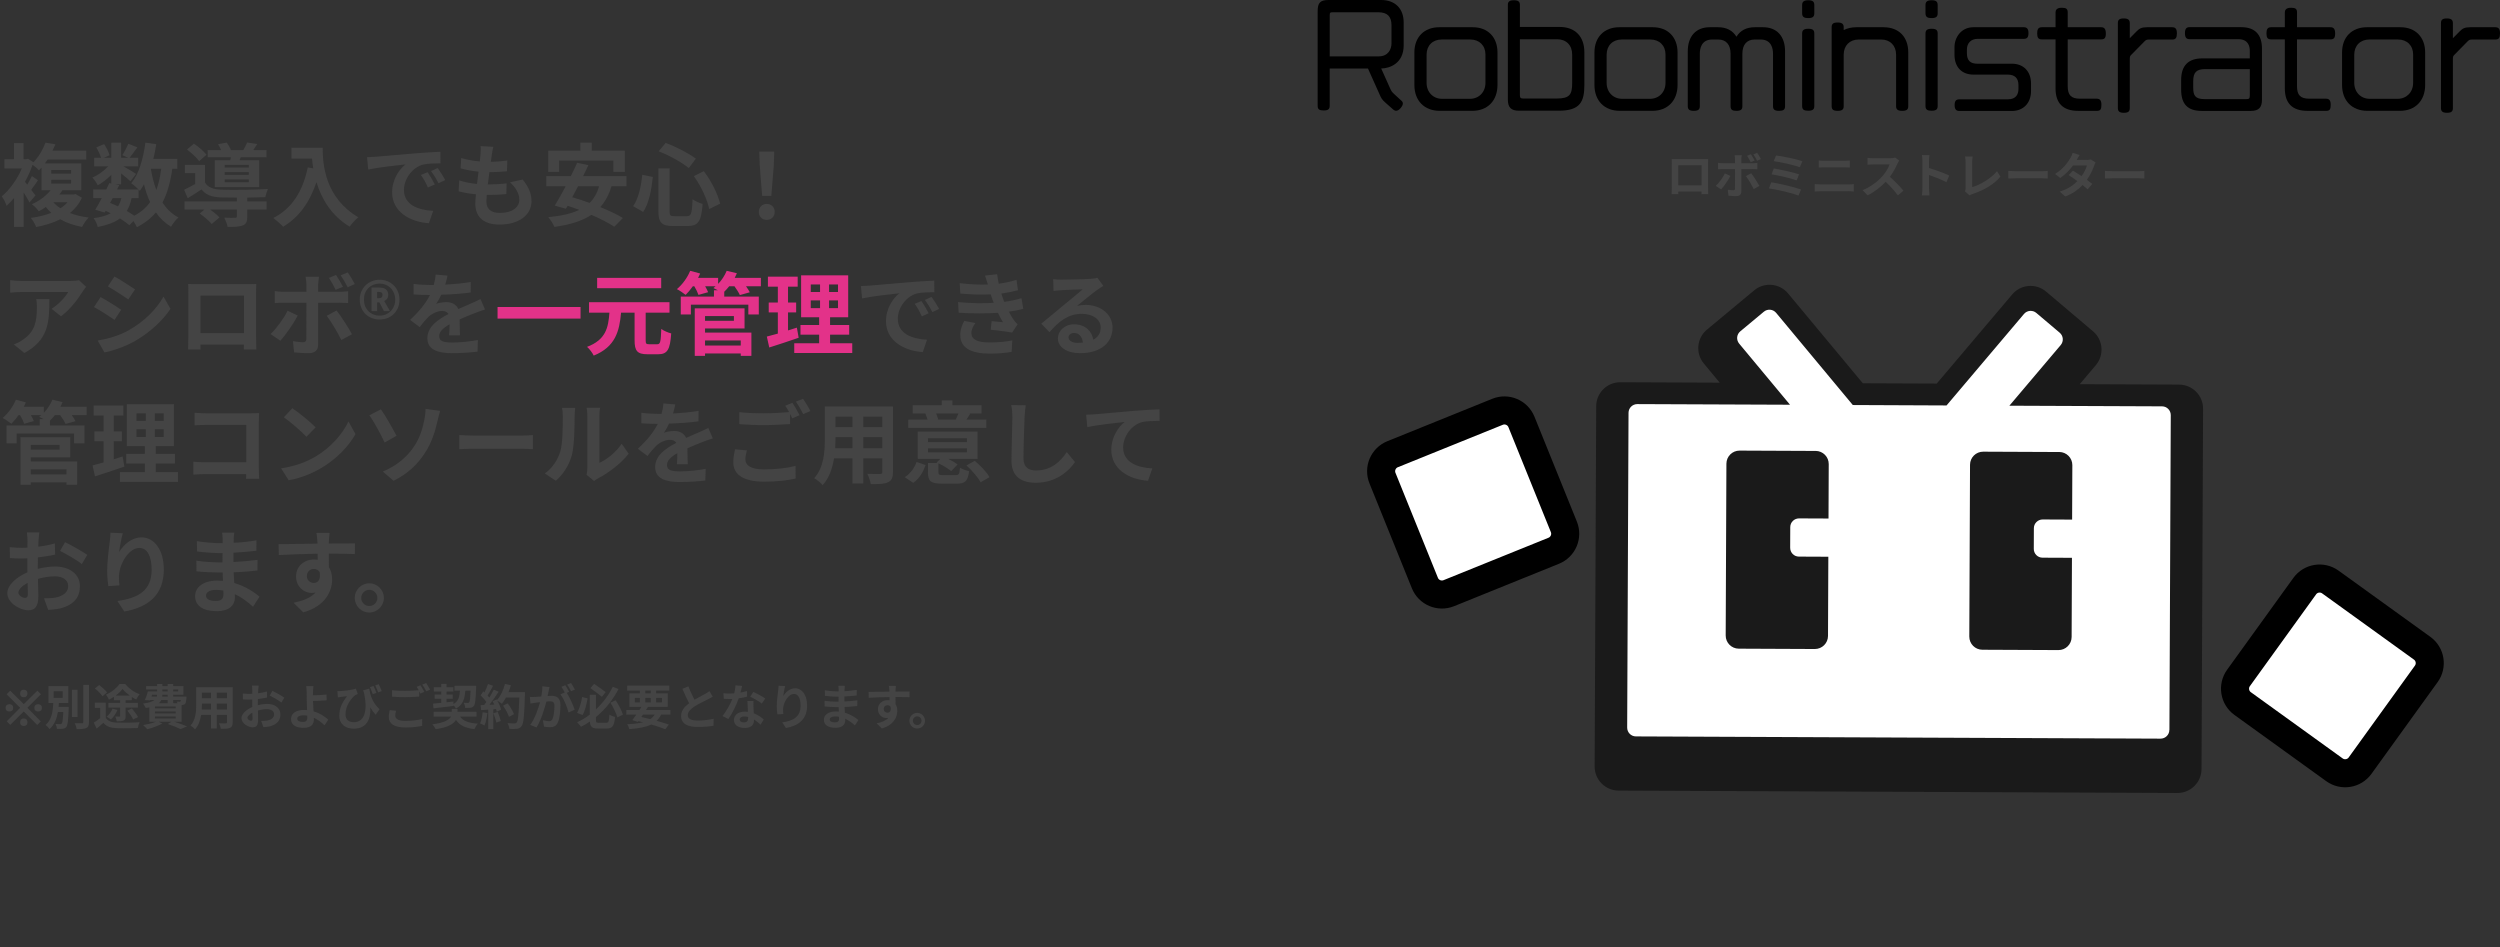 <svg width="776" height="294" viewBox="0 0 776 294" fill="none" xmlns="http://www.w3.org/2000/svg">
<rect x="0" y="0" width="776" height="294" fill="#333333" stroke="none"/>
<path d="M20.944 62.792H16.576C17.192 63.492 17.92 64.108 18.76 64.64C19.6 64.108 20.328 63.492 20.944 62.792ZM15.904 55.82V56.996H22.064V55.82H15.904ZM15.904 52.768V53.916H22.064V52.768H15.904ZM23.464 60.244L25.424 61.364C24.556 63.296 23.268 64.864 21.7 66.124C23.408 66.796 25.368 67.244 27.524 67.524C26.796 68.224 25.928 69.54 25.48 70.436C22.904 69.96 20.636 69.176 18.704 68.056C16.464 69.204 13.916 69.96 11.228 70.464C10.948 69.652 10.108 68.252 9.576 67.636C11.872 67.328 14.028 66.824 15.932 66.068C15.316 65.508 14.728 64.92 14.224 64.248C13.552 64.724 12.824 65.172 12.04 65.592C11.564 64.892 10.584 63.856 9.884 63.408C12.544 62.204 14.476 60.608 15.708 59.04H12.88V52.012C12.628 52.32 12.348 52.6 12.068 52.88C11.648 52.348 10.808 51.62 10.108 51.172C9.492 52.964 8.68 54.756 7.756 56.436L8.456 57.304C8.988 56.436 9.576 55.4 9.912 54.644L11.788 55.96C11.06 57.024 10.332 58.088 9.688 58.928C10.276 59.684 10.78 60.356 11.004 60.664L9.156 62.848C8.764 62.036 8.064 60.86 7.336 59.74V70.436H4.368V61.448C3.612 62.372 2.828 63.184 2.044 63.884C1.792 63.072 1.036 61.504 0.532 60.944C2.94 59.012 5.32 55.68 6.776 52.292H1.372V49.408H4.34V44.424H7.308V49.408H8.204L8.708 49.296L10.388 50.36C12.18 48.484 13.412 46.216 14.112 44.284L17.192 44.788C16.912 45.46 16.604 46.104 16.296 46.776H26.768V49.52H14.756C14.504 49.94 14.224 50.332 13.916 50.724H25.228V59.04H19.404C19.096 59.488 18.788 59.936 18.424 60.356H22.876L23.464 60.244ZM43.008 61.504H40.824C40.516 63.072 40.04 64.388 39.34 65.48C40.208 65.984 41.02 66.488 41.664 66.964C43.736 65.872 45.36 64.472 46.592 62.736C45.808 61.084 45.192 59.236 44.688 57.22C44.296 57.948 43.848 58.62 43.4 59.236C43.288 59.124 43.176 58.984 43.008 58.816V61.504ZM34.972 61.504L34.16 62.988C35 63.324 35.812 63.66 36.624 64.052C37.072 63.352 37.436 62.512 37.688 61.504H34.972ZM50.036 52.404H46.816C47.208 54.756 47.768 56.968 48.524 58.984C49.224 57.08 49.728 54.868 50.036 52.404ZM55.048 52.404H53.48C52.892 56.548 51.94 60.02 50.428 62.848C51.716 64.836 53.34 66.432 55.384 67.496C54.628 68.168 53.592 69.456 53.088 70.38C51.184 69.232 49.644 67.748 48.384 65.928C46.844 67.776 44.912 69.288 42.476 70.52C42.28 70.044 41.86 69.288 41.412 68.616L40.152 69.904C39.396 69.26 38.388 68.532 37.24 67.804C35.588 69.036 33.348 69.848 30.352 70.464C30.156 69.512 29.568 68.392 29.036 67.72C31.304 67.412 33.04 66.964 34.356 66.208C33.852 65.928 33.32 65.676 32.788 65.452L32.48 65.984L29.568 65.088C30.184 64.108 30.884 62.848 31.584 61.504H28.924V58.816H32.984C33.32 58.116 33.656 57.444 33.936 56.828L34.552 56.968V54.28C33.264 55.568 31.752 56.744 30.352 57.528C29.988 56.8 29.288 55.708 28.672 55.12C30.38 54.42 32.256 53.076 33.6 51.62H29.232V48.988H31.36C31.108 48.036 30.492 46.748 29.904 45.74L32.312 44.732C33.04 45.796 33.768 47.224 33.992 48.204L32.2 48.988H34.552V44.284H37.604V48.988H39.816L37.968 48.176C38.612 47.168 39.396 45.684 39.844 44.62L42.644 45.74C41.776 46.944 40.908 48.12 40.236 48.988H42.896V51.62H38.304C39.648 52.376 41.636 53.552 42.252 53.972L40.488 56.268C39.872 55.68 38.696 54.7 37.604 53.832V57.22H35.812L37.016 57.472L36.344 58.816H43.008C42.364 58.172 41.356 57.304 40.74 56.884C43.12 54.028 44.464 49.268 45.136 44.284L48.496 44.732C48.272 46.3 47.964 47.84 47.6 49.324H55.048V52.404ZM77.224 52.012V51.172H69.748V52.012H77.224ZM77.224 54.28V53.412H69.748V54.28H77.224ZM77.224 56.576V55.68H69.748V56.576H77.224ZM66.668 49.716H71.484C71.54 49.436 71.624 49.128 71.68 48.82H64.456V46.58H68.628C68.376 45.964 68.012 45.292 67.676 44.76L70.392 44.256C70.868 44.928 71.4 45.852 71.68 46.58H75.516C75.964 45.824 76.44 44.9 76.72 44.228L79.828 44.704C79.408 45.404 78.988 46.048 78.596 46.58H82.712V48.82H74.732L74.368 49.716H80.444V58.06H66.668V49.716ZM64.092 48.036L61.824 50.024C61.096 48.988 59.444 47.448 58.044 46.412L60.2 44.592C61.6 45.544 63.308 46.972 64.092 48.036ZM76.748 61.336V62.512H82.74V65.032H76.748V67.272C76.748 68.756 76.44 69.54 75.32 69.988C74.2 70.408 72.716 70.436 70.644 70.436C70.504 69.54 70.028 68.392 69.608 67.552C70.98 67.636 72.52 67.636 72.94 67.608C73.388 67.608 73.528 67.496 73.528 67.188V65.032H65.212C66.332 65.816 67.48 66.768 68.124 67.496L65.716 69.54C64.988 68.616 63.308 67.188 61.992 66.264L63.476 65.032H57.288V62.512H73.528V61.336C71.652 61.336 69.916 61.308 68.628 61.28C65.8 61.168 63.896 60.552 62.552 58.788C61.208 59.712 59.836 60.58 58.268 61.532L57.148 58.9C58.184 58.396 59.416 57.78 60.592 57.108V53.72H57.372V51.2H63.616V56.632C64.54 58.172 66.22 58.788 68.6 58.872C71.988 59.012 79.296 58.928 83.16 58.648C82.88 59.264 82.488 60.468 82.348 61.196C80.864 61.252 78.848 61.308 76.748 61.336ZM90.468 45.852H100.156C100.156 51.144 100.912 61.364 111.216 67.44C110.488 68.028 109.116 69.484 108.528 70.352C102.732 66.852 99.764 61.56 98.224 56.548C96.124 62.82 92.764 67.468 87.892 70.38C87.276 69.68 85.708 68.308 84.84 67.664C90.664 64.724 93.996 59.32 95.536 51.956L97.244 52.264C97.048 51.2 96.936 50.192 96.852 49.24H90.468V45.852ZM113.932 48.792C115.052 48.764 116.144 48.708 116.676 48.652C119.028 48.456 123.648 48.036 128.772 47.616C131.656 47.364 134.708 47.196 136.696 47.112L136.724 50.696C135.212 50.724 132.804 50.724 131.32 51.088C127.932 51.984 125.384 55.596 125.384 58.928C125.384 63.548 129.696 65.2 134.456 65.452L133.14 69.288C127.26 68.896 121.716 65.76 121.716 59.684C121.716 55.652 123.984 52.46 125.888 51.032C123.256 51.312 117.544 51.928 114.296 52.628L113.932 48.792ZM132.72 53.44C133.42 54.448 134.428 56.156 134.96 57.248L132.832 58.2C132.132 56.66 131.544 55.568 130.648 54.308L132.72 53.44ZM135.856 52.152C136.556 53.132 137.62 54.784 138.208 55.876L136.108 56.884C135.352 55.372 134.708 54.336 133.812 53.104L135.856 52.152ZM153.132 45.572C152.88 46.58 152.768 47.336 152.656 48.064C152.572 48.54 152.46 49.296 152.348 50.22C154.364 50.192 156.156 50.024 157.472 49.828L157.36 53.16C155.68 53.328 154.14 53.44 151.9 53.44C151.732 54.672 151.564 55.988 151.424 57.248C151.48 57.248 151.564 57.248 151.62 57.248C153.356 57.248 155.428 57.136 157.248 56.912L157.164 60.244C155.596 60.384 153.972 60.496 152.208 60.496C151.844 60.496 151.452 60.496 151.088 60.496C151.032 61.336 150.976 62.036 150.976 62.54C150.976 64.864 152.404 66.096 155.148 66.096C159.068 66.096 161.196 64.304 161.196 62.008C161.196 60.104 160.16 58.312 158.312 56.576L162.26 55.736C164.108 58.088 164.976 60.076 164.976 62.456C164.976 66.684 161.168 69.708 155.036 69.708C150.64 69.708 147.532 67.804 147.532 63.128C147.532 62.456 147.616 61.448 147.728 60.3C145.684 60.104 143.836 59.796 142.352 59.376L142.548 55.988C144.368 56.604 146.244 56.912 148.064 57.108C148.232 55.848 148.4 54.532 148.54 53.272C146.608 53.076 144.62 52.74 142.968 52.264L143.164 49.044C144.788 49.576 146.888 49.94 148.932 50.108C149.016 49.24 149.1 48.484 149.156 47.84C149.24 46.524 149.24 45.964 149.184 45.348L153.132 45.572ZM173.544 49.856V53.356H170.156V46.776H180.152V44.284H183.68V46.776H193.956V53.356H190.4V49.856H173.544ZM185.948 57.808H179.424C178.836 58.984 178.22 60.132 177.632 61.224C179.34 61.7 181.16 62.316 183.008 62.988C184.38 61.644 185.36 59.964 185.948 57.808ZM194.46 57.808H189.812C189 60.468 187.852 62.568 186.34 64.276C189.056 65.396 191.576 66.572 193.34 67.664L190.68 70.38C188.972 69.232 186.396 67.916 183.568 66.684C180.6 68.672 176.792 69.764 172.088 70.436C171.78 69.652 170.828 68.14 170.184 67.412C174.104 67.02 177.296 66.348 179.816 65.144C178.584 64.696 177.38 64.248 176.204 63.856L175.672 64.78L172.2 63.828C173.208 62.204 174.384 60.076 175.588 57.808H169.568V54.672H177.184C177.912 53.244 178.584 51.816 179.144 50.528L182.644 51.256C182.14 52.348 181.58 53.496 180.992 54.672H194.46V57.808ZM215.376 54.672L218.456 53.132C220.836 56.212 222.824 60.3 223.524 63.212L220.136 64.892C219.576 62.036 217.616 57.752 215.376 54.672ZM199.36 54.252L202.636 54.924C202.216 58.76 201.488 63.044 199.64 65.788L196.532 63.996C198.184 61.588 198.996 57.976 199.36 54.252ZM204.456 46.972L206.612 44.368C209.916 45.544 213.78 47.616 215.992 49.24L213.808 52.18C211.652 50.388 207.76 48.232 204.456 46.972ZM204.372 52.264H207.844V65.564C207.844 66.908 208.04 67.104 209.356 67.104H213.192C214.564 67.104 214.788 66.236 214.984 61.84C215.768 62.456 217.168 63.044 218.092 63.296C217.728 68.504 216.832 70.156 213.472 70.156H208.908C205.352 70.156 204.372 69.064 204.372 65.564V52.264ZM236.572 60.804L235.816 51.228L235.676 47.056H240.324L240.184 51.228L239.428 60.804H236.572ZM238 68.252C236.572 68.252 235.536 67.244 235.536 65.788C235.536 64.304 236.6 63.296 238 63.296C239.4 63.296 240.464 64.304 240.464 65.788C240.464 67.244 239.4 68.252 238 68.252ZM26.74 89.044C26.432 89.408 25.9 90.08 25.648 90.5C24.332 92.684 21.672 96.212 18.928 98.172L16.016 95.848C18.256 94.476 20.44 92.012 21.168 90.64H6.58C5.404 90.64 4.48 90.724 3.164 90.836V86.944C4.228 87.112 5.404 87.224 6.58 87.224H21.672C22.456 87.224 23.996 87.14 24.528 86.972L26.74 89.044ZM15.316 92.824C15.316 99.768 15.176 105.48 7.56 109.568L4.284 106.908C5.18 106.6 6.188 106.124 7.224 105.368C10.78 102.904 11.452 99.936 11.452 95.344C11.452 94.476 11.396 93.72 11.256 92.824H15.316ZM35.531 85.824C37.379 86.832 40.459 88.82 41.915 89.828L39.815 92.936C38.247 91.844 35.335 89.94 33.487 88.904L35.531 85.824ZM30.323 105.704C33.459 105.172 36.819 104.248 39.871 102.568C44.631 99.908 48.523 96.072 50.763 92.068L52.919 95.876C50.315 99.74 46.367 103.296 41.775 105.928C38.919 107.552 34.915 108.952 32.423 109.4L30.323 105.704ZM31.219 92.208C33.095 93.216 36.175 95.148 37.603 96.156L35.559 99.292C33.963 98.2 31.051 96.296 29.175 95.316L31.219 92.208ZM58.407 88.148C59.555 88.176 60.619 88.204 61.375 88.204H76.775C77.475 88.204 78.539 88.204 79.547 88.148C79.491 88.988 79.491 90.024 79.491 90.864V104.584C79.491 105.676 79.547 108.364 79.547 108.476H75.683C75.683 108.42 75.711 107.776 75.711 106.964H62.215C62.243 107.748 62.243 108.392 62.243 108.476H58.379C58.379 108.336 58.463 105.9 58.463 104.556V90.864C58.463 90.08 58.463 88.932 58.407 88.148ZM62.215 91.76V103.38H75.739V91.76H62.215ZM92.427 97.948C91.139 100.44 88.563 104.108 87.023 105.76L83.999 103.688C85.875 101.896 88.115 98.816 89.263 96.464L92.427 97.948ZM104.467 96.38C105.895 98.172 108.135 101.7 109.255 103.744L105.951 105.536C104.747 103.128 102.759 99.74 101.415 98.032L104.467 96.38ZM104.299 85.348C104.999 86.384 105.923 87.98 106.455 89.016L104.187 89.968C103.627 88.848 102.843 87.336 102.087 86.272L104.299 85.348ZM107.939 84.564C108.695 85.6 109.619 87.196 110.123 88.176L107.911 89.156C107.323 87.98 106.511 86.524 105.727 85.46L107.939 84.564ZM99.007 85.908C98.951 86.3 98.755 87.644 98.755 88.344V90.584H105.279C106.063 90.584 107.295 90.5 108.051 90.388V94.056C107.155 94 106.063 93.972 105.307 93.972H98.755V106.992C98.755 108.616 97.831 109.624 95.843 109.624C94.331 109.624 92.707 109.54 91.279 109.372L90.943 105.9C92.147 106.124 93.379 106.236 94.051 106.236C94.779 106.236 95.059 105.956 95.087 105.228C95.115 104.192 95.115 95.316 95.115 94V93.972H88.003C87.163 93.972 86.071 94 85.287 94.084V90.36C86.127 90.472 87.107 90.584 88.003 90.584H95.115V88.344C95.115 87.616 94.975 86.384 94.863 85.908H99.007ZM115.314 96.564V89.256H117.582C118.613 89.256 119.357 89.452 119.817 89.844C120.276 90.225 120.505 90.774 120.505 91.49C120.505 92.039 120.382 92.465 120.136 92.767C119.889 93.07 119.598 93.294 119.262 93.439L121.043 96.564H119.178L117.767 93.842H117.061V96.564H115.314ZM117.565 92.566C117.946 92.566 118.237 92.482 118.439 92.314C118.641 92.134 118.741 91.877 118.741 91.541C118.741 91.205 118.646 90.97 118.456 90.835C118.265 90.69 117.969 90.617 117.565 90.617H117.061V92.566H117.565ZM117.834 99.168C116.938 99.168 116.115 99.017 115.365 98.714C114.614 98.412 113.959 97.986 113.399 97.438C112.85 96.878 112.425 96.222 112.122 95.472C111.82 94.722 111.669 93.898 111.669 93.002C111.669 92.129 111.82 91.322 112.122 90.583C112.436 89.833 112.867 89.178 113.416 88.618C113.976 88.058 114.631 87.621 115.381 87.307C116.132 86.994 116.949 86.837 117.834 86.837C118.708 86.837 119.514 86.988 120.253 87.29C121.004 87.593 121.659 88.024 122.219 88.584C122.79 89.133 123.227 89.782 123.529 90.533C123.843 91.283 124 92.106 124 93.002C124 93.898 123.849 94.722 123.546 95.472C123.244 96.222 122.813 96.878 122.253 97.438C121.704 97.986 121.054 98.412 120.304 98.714C119.553 99.017 118.73 99.168 117.834 99.168ZM117.834 97.975C118.529 97.975 119.167 97.852 119.749 97.606C120.332 97.359 120.841 97.018 121.278 96.581C121.726 96.133 122.068 95.606 122.303 95.002C122.549 94.397 122.673 93.73 122.673 93.002C122.673 92.297 122.549 91.642 122.303 91.037C122.068 90.432 121.732 89.906 121.295 89.458C120.869 89.01 120.36 88.662 119.766 88.416C119.173 88.158 118.529 88.03 117.834 88.03C117.129 88.03 116.479 88.153 115.885 88.399C115.292 88.634 114.777 88.976 114.34 89.424C113.903 89.861 113.561 90.387 113.315 91.003C113.08 91.608 112.962 92.274 112.962 93.002C112.962 93.73 113.08 94.397 113.315 95.002C113.561 95.606 113.897 96.133 114.323 96.581C114.76 97.018 115.275 97.359 115.869 97.606C116.462 97.852 117.117 97.975 117.834 97.975ZM138.903 85.544C138.763 86.244 138.567 87.168 138.203 88.344C140.863 88.204 143.663 87.952 146.127 87.532L146.099 90.78C143.439 91.172 139.995 91.396 136.971 91.48C136.495 92.516 135.935 93.524 135.375 94.336C136.103 94 137.615 93.776 138.539 93.776C140.247 93.776 141.647 94.504 142.263 95.932C143.719 95.26 144.895 94.784 146.043 94.28C147.135 93.804 148.115 93.356 149.151 92.824L150.551 96.072C149.655 96.324 148.171 96.884 147.219 97.248C145.959 97.752 144.363 98.368 142.655 99.152C142.683 100.72 142.739 102.792 142.767 104.08H139.407C139.491 103.24 139.519 101.896 139.547 100.664C137.447 101.868 136.327 102.96 136.327 104.36C136.327 105.9 137.643 106.32 140.387 106.32C142.767 106.32 145.875 106.012 148.339 105.536L148.227 109.148C146.379 109.4 142.935 109.624 140.303 109.624C135.907 109.624 132.659 108.56 132.659 104.948C132.659 101.364 136.019 99.124 139.211 97.472C138.791 96.772 138.035 96.52 137.251 96.52C135.683 96.52 133.947 97.416 132.883 98.452C132.043 99.292 131.231 100.3 130.279 101.532L127.283 99.292C130.223 96.576 132.211 94.084 133.471 91.564C133.331 91.564 133.219 91.564 133.107 91.564C131.959 91.564 129.915 91.508 128.375 91.396V88.12C129.803 88.344 131.875 88.456 133.303 88.456C133.723 88.456 134.199 88.456 134.647 88.456C134.955 87.336 135.151 86.244 135.207 85.236L138.903 85.544ZM267.227 88.792C268.347 88.764 269.439 88.708 269.971 88.652C272.323 88.456 276.943 88.036 282.067 87.616C284.951 87.364 288.003 87.196 289.991 87.112L290.019 90.696C288.507 90.724 286.099 90.724 284.615 91.088C281.227 91.984 278.679 95.596 278.679 98.928C278.679 103.548 282.991 105.2 287.751 105.452L286.435 109.288C280.555 108.896 275.011 105.76 275.011 99.684C275.011 95.652 277.279 92.46 279.183 91.032C276.551 91.312 270.839 91.928 267.591 92.628L267.227 88.792ZM286.015 93.44C286.715 94.448 287.723 96.156 288.255 97.248L286.127 98.2C285.427 96.66 284.839 95.568 283.943 94.308L286.015 93.44ZM289.151 92.152C289.851 93.132 290.915 94.784 291.503 95.876L289.403 96.884C288.647 95.372 288.003 94.336 287.107 93.104L289.151 92.152ZM297.383 93.776C301.555 94.168 305.335 94.196 308.443 94C308.303 93.664 308.191 93.328 308.079 93.02C307.855 92.376 307.687 91.844 307.519 91.368C304.887 91.508 301.611 91.452 298.083 91.116L297.887 87.896C301.219 88.288 304.075 88.4 306.651 88.316C306.371 87.42 306.091 86.524 305.755 85.544L309.507 85.124C309.647 86.132 309.815 87.112 310.011 88.064C311.943 87.812 313.735 87.42 315.527 86.86L315.975 90.08C314.435 90.5 312.671 90.864 310.823 91.116C310.963 91.564 311.103 92.012 311.243 92.432C311.383 92.824 311.551 93.244 311.719 93.692C314.015 93.412 315.695 92.936 317.067 92.572L317.627 95.876C316.339 96.212 314.827 96.52 313.147 96.744C313.623 97.64 314.099 98.508 314.603 99.236C314.967 99.768 315.359 100.188 315.863 100.664L314.155 103.24C312.587 102.932 309.563 102.568 307.519 102.344L307.799 99.684C308.975 99.796 310.487 99.936 311.327 100.02C310.739 99.04 310.207 98.06 309.759 97.108C306.315 97.332 301.807 97.332 297.579 97.08L297.383 93.776ZM302.759 100.272C302.087 101.196 301.527 102.176 301.527 103.38C301.527 105.452 303.487 106.292 307.183 106.292C309.843 106.292 312.223 106.068 314.211 105.676L314.015 109.232C312.055 109.568 309.507 109.764 307.211 109.764C301.611 109.764 298.139 108.112 298.083 104.108C298.027 102.316 298.643 100.944 299.287 99.6L302.759 100.272ZM331.669 104.696C331.669 105.732 332.817 106.432 334.497 106.432C335.085 106.432 335.617 106.404 336.121 106.348C335.953 104.528 334.917 103.352 333.405 103.352C332.341 103.352 331.669 103.996 331.669 104.696ZM326.909 86.664C327.693 86.776 328.673 86.804 329.457 86.804C330.941 86.804 336.933 86.692 338.529 86.552C339.677 86.44 340.321 86.356 340.657 86.244L342.477 88.736C341.833 89.156 341.161 89.548 340.517 90.024C339.005 91.088 336.065 93.552 334.301 94.952C335.225 94.728 336.065 94.644 336.961 94.644C341.721 94.644 345.333 97.612 345.333 101.7C345.333 106.124 341.973 109.624 335.197 109.624C331.305 109.624 328.365 107.832 328.365 105.032C328.365 102.764 330.409 100.664 333.377 100.664C336.849 100.664 338.949 102.792 339.341 105.452C340.881 104.64 341.665 103.352 341.665 101.644C341.665 99.124 339.145 97.416 335.841 97.416C331.557 97.416 328.757 99.684 325.761 103.1L323.213 100.468C325.201 98.872 328.589 96.016 330.241 94.644C331.809 93.356 334.721 91.004 336.093 89.8C334.665 89.828 330.801 89.996 329.317 90.08C328.561 90.136 327.665 90.22 327.021 90.304L326.909 86.664ZM20.636 145.676H9.548V147.244H20.636V145.676ZM18.508 138.116H9.548V139.572H18.508V138.116ZM9.548 141.952V143.24H23.94V150.464H20.636V149.708H9.548V150.464H6.356V135.708H21.812V141.952H9.548ZM26.88 126.244V128.848H22.26C22.736 129.52 23.184 130.192 23.436 130.724L20.356 131.592C20.048 130.864 19.348 129.772 18.676 128.848H17.052C16.548 129.492 16.016 130.052 15.512 130.556V132.068H26.236V137.612H22.988V134.56H5.152V137.612H2.016V132.068H12.32V130.108H13.552C13.048 129.828 12.516 129.576 12.152 129.408C12.376 129.24 12.628 129.044 12.852 128.848H9.576C9.968 129.52 10.304 130.192 10.5 130.696L7.504 131.536C7.28 130.836 6.776 129.772 6.216 128.848H5.768C5.04 129.884 4.256 130.808 3.528 131.536C2.884 131.004 1.568 130.108 0.812 129.744C2.492 128.344 4.088 126.188 4.928 124.06L8.036 124.9C7.84 125.348 7.616 125.796 7.392 126.244H13.608V128.12C14.728 126.972 15.68 125.516 16.268 124.06L19.432 124.816C19.236 125.292 19.012 125.768 18.76 126.244H26.88ZM38.052 141.7L38.612 144.836C35.532 145.928 32.172 146.992 29.484 147.86L28.728 144.472C29.708 144.22 30.856 143.912 32.144 143.548V136.968H29.316V133.916H32.144V128.988H29.064V125.88H38.304V128.988H35.308V133.916H37.828V136.968H35.308V142.568C36.232 142.288 37.156 142.008 38.052 141.7ZM42.364 133.244V135.652H45.248V133.244H42.364ZM42.364 128.288V130.64H45.248V128.288H42.364ZM50.82 130.64V128.288H48.048V130.64H50.82ZM50.82 135.652V133.244H48.048V135.652H50.82ZM48.356 146.544H55.244V149.568H37.24V146.544H44.968V143.884H39.172V140.888H44.968V138.48H39.368V125.46H53.984V138.48H48.356V140.888H54.292V143.884H48.356V146.544ZM60.396 128.12C61.432 128.232 62.888 128.288 63.84 128.288H77.952C78.764 128.288 79.94 128.26 80.416 128.232C80.388 128.876 80.332 129.996 80.332 130.808V145.312C80.332 146.292 80.388 147.776 80.444 148.616H76.384C76.412 148.168 76.412 147.692 76.412 147.16H63.644C62.552 147.16 60.956 147.244 60.032 147.328V143.324C61.012 143.408 62.272 143.492 63.532 143.492H76.44V131.9H63.868C62.692 131.9 61.18 131.956 60.396 132.012V128.12ZM90.748 126.72C92.708 128.036 96.348 130.948 97.972 132.656L95.116 135.568C93.66 134 90.16 130.948 88.116 129.52L90.748 126.72ZM87.248 145.368C91.616 144.752 95.256 143.324 97.972 141.7C102.76 138.872 106.4 134.588 108.164 130.808L110.348 134.756C108.22 138.536 104.496 142.4 99.988 145.116C97.16 146.824 93.548 148.392 89.6 149.064L87.248 145.368ZM118.832 146.376C123.368 144.472 126.392 141.7 128.408 138.76C130.48 135.764 131.264 132.6 131.712 130.304C131.992 129.016 132.104 127.616 132.076 126.916L136.612 127.532C136.276 128.624 135.968 129.996 135.772 130.808C135.044 134.084 133.924 137.5 131.88 140.636C129.696 144.024 126.588 147.076 122.164 149.232L118.832 146.376ZM118.244 127.056C119.644 129.016 122.052 133.3 123.088 135.26L119.392 137.36C117.992 134.364 115.948 130.696 114.66 128.904L118.244 127.056ZM142.576 135.036C143.584 135.12 145.628 135.204 147.084 135.204H162.12C163.436 135.204 164.668 135.092 165.396 135.036V139.432C164.724 139.404 163.296 139.292 162.12 139.292H147.084C145.488 139.292 143.612 139.348 142.576 139.432V135.036ZM182.084 147.384C182.196 146.852 182.308 146.068 182.308 145.312V128.988C182.308 127.728 182.112 126.664 182.084 126.58H186.256C186.228 126.664 186.06 127.756 186.06 129.016V143.66C188.328 142.68 191.1 140.468 192.976 137.752L195.132 140.832C192.808 143.856 188.776 146.88 185.64 148.476C185.024 148.812 184.688 149.092 184.436 149.316L182.084 147.384ZM169.12 146.964C171.584 145.228 173.096 142.652 173.88 140.272C174.664 137.864 174.692 132.572 174.692 129.184C174.692 128.064 174.608 127.308 174.44 126.608H178.556C178.528 126.748 178.36 127.98 178.36 129.156C178.36 132.46 178.276 138.368 177.52 141.196C176.68 144.36 174.916 147.104 172.536 149.232L169.12 146.964ZM209.608 125.544C209.468 126.244 209.272 127.168 208.908 128.344C211.568 128.204 214.368 127.952 216.832 127.532L216.804 130.78C214.144 131.172 210.7 131.396 207.676 131.48C207.2 132.516 206.64 133.524 206.08 134.336C206.808 134 208.32 133.776 209.244 133.776C210.952 133.776 212.352 134.504 212.968 135.932C214.424 135.26 215.6 134.784 216.748 134.28C217.84 133.804 218.82 133.356 219.856 132.824L221.256 136.072C220.36 136.324 218.876 136.884 217.924 137.248C216.664 137.752 215.068 138.368 213.36 139.152C213.388 140.72 213.444 142.792 213.472 144.08H210.112C210.196 143.24 210.224 141.896 210.252 140.664C208.152 141.868 207.032 142.96 207.032 144.36C207.032 145.9 208.348 146.32 211.092 146.32C213.472 146.32 216.58 146.012 219.044 145.536L218.932 149.148C217.084 149.4 213.64 149.624 211.008 149.624C206.612 149.624 203.364 148.56 203.364 144.948C203.364 141.364 206.724 139.124 209.916 137.472C209.496 136.772 208.74 136.52 207.956 136.52C206.388 136.52 204.652 137.416 203.588 138.452C202.748 139.292 201.936 140.3 200.984 141.532L197.988 139.292C200.928 136.576 202.916 134.084 204.176 131.564C204.036 131.564 203.924 131.564 203.812 131.564C202.664 131.564 200.62 131.508 199.08 131.396V128.12C200.508 128.344 202.58 128.456 204.008 128.456C204.428 128.456 204.904 128.456 205.352 128.456C205.66 127.336 205.856 126.244 205.912 125.236L209.608 125.544ZM231.84 139.796C231.56 140.804 231.364 141.7 231.364 142.624C231.364 144.444 233.072 145.704 237.104 145.704C240.884 145.704 244.468 145.284 246.932 144.612L246.96 148.532C244.524 149.12 241.164 149.512 237.244 149.512C230.832 149.512 227.612 147.356 227.612 143.492C227.612 141.868 227.948 140.524 228.144 139.46L231.84 139.796ZM245.952 125.04C246.652 126.048 247.66 127.84 248.192 128.876L245.924 129.856C245.728 129.436 245.476 128.96 245.224 128.484V131.62C243.264 131.76 239.792 131.956 237.132 131.956C234.192 131.956 231.756 131.816 229.488 131.648V127.924C231.56 128.176 234.164 128.288 237.104 128.288C239.764 128.288 242.788 128.12 244.944 127.924C244.552 127.196 244.132 126.496 243.74 125.936L245.952 125.04ZM249.284 123.78C250.012 124.816 251.048 126.608 251.552 127.588L249.312 128.54C248.724 127.364 247.828 125.74 247.044 124.676L249.284 123.78ZM267.96 139.124H273.868V135.68H267.96V139.124ZM259.252 139.124H264.6V135.68H259.336V136.184C259.336 137.08 259.308 138.088 259.252 139.124ZM264.6 129.324H259.336V132.572H264.6V129.324ZM273.868 132.572V129.324H267.96V132.572H273.868ZM277.172 126.16V146.488C277.172 148.28 276.78 149.176 275.66 149.68C274.512 150.24 272.804 150.296 270.284 150.268C270.172 149.372 269.64 147.944 269.22 147.076C270.788 147.16 272.636 147.132 273.14 147.132C273.672 147.132 273.868 146.964 273.868 146.46V142.26H267.96V150.072H264.6V142.26H258.888C258.384 145.312 257.376 148.392 255.36 150.576C254.828 149.96 253.484 148.812 252.728 148.42C255.78 145.06 256.032 140.076 256.032 136.156V126.16H277.172ZM297.5 128.344H290.556C290.836 128.988 291.088 129.688 291.228 130.164L290.864 130.248H297.08L296.688 130.164C296.94 129.632 297.276 128.932 297.5 128.344ZM306.152 130.248V132.824H281.932V130.248H287.924C287.756 129.66 287.476 128.96 287.224 128.372L287.364 128.344H283.304V125.768H292.32V124.284H295.624V125.768H304.668V128.344H300.72L301.14 128.428C300.72 129.128 300.328 129.744 299.964 130.248H306.152ZM283.444 149.876L280.84 148.112C282.576 147.02 283.864 145.228 284.508 143.38L287.308 144.36C286.552 146.488 285.404 148.56 283.444 149.876ZM288.036 139.152V140.412H300.132V139.152H288.036ZM288.036 136.016V137.248H300.132V136.016H288.036ZM292.768 147.468H296.632C297.668 147.468 297.836 147.16 297.976 145.172C298.62 145.62 299.936 146.068 300.804 146.236C300.44 149.344 299.544 150.128 296.94 150.128H292.432C288.904 150.128 288.036 149.316 288.036 146.656V143.716H291.06L290.724 143.576L291.872 142.456H284.872V133.972H303.436V142.456H294.336C295.456 142.988 296.548 143.632 297.248 144.164L295.232 146.236C294.392 145.48 292.768 144.5 291.284 143.828V146.628C291.284 147.384 291.508 147.468 292.768 147.468ZM299.992 144.472L302.568 143.044C304.276 144.472 306.292 146.516 307.132 148.112L304.388 149.708C303.604 148.224 301.7 146.012 299.992 144.472ZM318.388 125.796C318.22 126.972 318.08 128.4 318.024 129.52C317.912 132.544 317.688 138.816 317.688 142.288C317.688 145.116 319.368 146.04 321.552 146.04C326.172 146.04 329.112 143.38 331.128 140.328L333.676 143.408C331.884 146.096 327.908 149.848 321.524 149.848C316.932 149.848 313.964 147.832 313.964 143.044C313.964 139.292 314.244 131.928 314.244 129.52C314.244 128.204 314.132 126.86 313.88 125.74L318.388 125.796ZM337.14 128.736C338.26 128.708 339.352 128.652 339.912 128.596C342.236 128.4 346.856 127.98 351.98 127.532C354.864 127.308 357.944 127.112 359.904 127.056L359.932 130.64C358.42 130.668 356.012 130.668 354.528 131.004C351.14 131.9 348.62 135.54 348.62 138.872C348.62 143.464 352.932 145.144 357.664 145.396L356.348 149.232C350.496 148.84 344.952 145.676 344.952 139.628C344.952 135.596 347.22 132.404 349.096 130.976C346.464 131.256 340.752 131.872 337.504 132.572L337.14 128.736ZM12.208 165.264C12.124 165.768 12.012 166.972 11.956 167.7C11.928 168.316 11.9 168.988 11.872 169.688C13.72 169.464 15.568 169.1 17.024 168.68L17.108 172.152C15.512 172.516 13.58 172.796 11.76 173.02C11.732 173.86 11.732 174.728 11.732 175.54C11.732 175.876 11.732 176.212 11.732 176.576C13.636 176.1 15.568 175.848 17.108 175.848C21.42 175.848 24.808 178.088 24.808 181.952C24.808 185.256 23.072 187.748 18.62 188.868C17.332 189.148 16.1 189.232 14.952 189.316L13.664 185.704C14.924 185.704 16.128 185.676 17.108 185.508C19.376 185.088 21.168 183.968 21.168 181.924C21.168 180.02 19.488 178.9 17.052 178.9C15.316 178.9 13.496 179.18 11.788 179.684C11.844 181.896 11.9 184.08 11.9 185.032C11.9 188.504 10.668 189.428 8.82 189.428C6.104 189.428 2.268 187.076 2.268 184.108C2.268 181.672 5.068 179.124 8.512 177.64C8.484 176.968 8.484 176.296 8.484 175.652C8.484 174.868 8.484 174.084 8.484 173.3C7.952 173.328 7.448 173.356 7 173.356C5.124 173.356 4.032 173.328 3.08 173.216L3.024 169.828C4.676 170.024 5.88 170.052 6.888 170.052C7.392 170.052 7.952 170.024 8.512 169.996C8.54 169.016 8.54 168.204 8.54 167.728C8.54 167.14 8.428 165.768 8.344 165.264H12.208ZM20.188 168.288C22.344 169.324 25.592 171.172 27.076 172.236L25.396 175.092C24.052 173.944 20.384 171.844 18.648 171.004L20.188 168.288ZM5.712 183.968C5.712 184.836 7.028 185.592 7.756 185.592C8.26 185.592 8.652 185.368 8.652 184.416C8.652 183.716 8.624 182.428 8.568 180.916C6.86 181.84 5.712 182.988 5.712 183.968ZM38.108 165.516C37.716 166.888 37.156 169.772 36.988 171.34C38.332 169.156 40.768 166.804 43.932 166.804C47.824 166.804 50.848 170.612 50.848 176.772C50.848 184.696 46.004 188.476 38.584 189.82L36.456 186.572C42.672 185.62 47.068 183.576 47.068 176.8C47.068 172.488 45.612 170.08 43.26 170.08C39.956 170.08 37.072 175.036 36.932 178.732C36.876 179.488 36.904 180.384 37.072 181.7L33.628 181.924C33.46 180.832 33.264 179.124 33.264 177.248C33.264 174.644 33.656 171.172 34.048 168.288C34.188 167.224 34.272 166.104 34.272 165.348L38.108 165.516ZM63.952 184.836C63.952 185.9 64.96 186.544 66.892 186.544C68.376 186.544 69.356 186.124 69.356 184.5C69.356 184.192 69.356 183.8 69.328 183.296C68.572 183.184 67.816 183.1 67.032 183.1C65.044 183.1 63.952 183.884 63.952 184.836ZM72.716 165.348C72.632 165.908 72.576 166.608 72.548 167.336C72.52 167.616 72.52 168.036 72.52 168.484C74.816 168.372 77.14 168.148 79.604 167.728L79.576 170.948C77.728 171.172 75.18 171.424 72.464 171.564C72.464 172.544 72.464 173.58 72.464 174.448C75.292 174.308 77.672 174.084 79.94 173.776L79.912 177.08C77.392 177.36 75.208 177.556 72.52 177.64C72.576 178.704 72.632 179.852 72.716 180.972C76.244 181.98 78.932 183.856 80.556 185.2L78.54 188.336C77.028 186.936 75.124 185.452 72.884 184.444C72.912 184.836 72.912 185.172 72.912 185.48C72.912 187.86 71.092 189.708 67.396 189.708C62.916 189.708 60.564 188 60.564 185.032C60.564 182.204 63.168 180.216 67.48 180.216C68.068 180.216 68.656 180.244 69.216 180.3C69.16 179.432 69.132 178.536 69.104 177.696C68.628 177.696 68.152 177.696 67.648 177.696C66.024 177.696 62.832 177.556 60.984 177.332L60.956 174.028C62.776 174.364 66.22 174.56 67.704 174.56C68.152 174.56 68.6 174.56 69.048 174.56C69.048 173.636 69.048 172.628 69.076 171.676C68.712 171.676 68.376 171.676 68.04 171.676C66.276 171.676 63.028 171.424 61.18 171.172L61.096 167.98C63.112 168.316 66.304 168.596 68.012 168.596C68.376 168.596 68.74 168.596 69.104 168.596C69.104 168.064 69.104 167.616 69.104 167.28C69.104 166.748 69.048 165.88 68.936 165.348H72.716ZM102.284 165.432C102.228 165.88 102.116 167.392 102.088 167.84C102.088 168.064 102.088 168.372 102.06 168.708C104.888 168.708 108.724 168.652 110.18 168.68L110.152 171.984C108.472 171.9 105.868 171.844 102.06 171.844C102.06 173.272 102.088 174.812 102.088 176.044C102.76 177.108 103.096 178.424 103.096 179.88C103.096 183.52 100.968 188.168 94.136 190.072L91.14 187.104C93.968 186.516 96.432 185.592 97.972 183.912C97.58 183.996 97.16 184.052 96.712 184.052C94.556 184.052 91.896 182.316 91.896 178.9C91.896 175.736 94.444 173.664 97.496 173.664C97.888 173.664 98.252 173.692 98.616 173.748C98.616 173.132 98.616 172.488 98.588 171.872C94.36 171.928 89.992 172.096 86.548 172.292L86.464 168.904C89.656 168.904 94.752 168.792 98.56 168.736C98.532 168.372 98.532 168.092 98.504 167.868C98.42 166.72 98.308 165.768 98.224 165.432H102.284ZM95.256 178.844C95.256 180.132 96.292 180.944 97.412 180.944C98.588 180.944 99.624 180.048 99.232 177.584C98.84 176.94 98.168 176.604 97.412 176.604C96.32 176.604 95.256 177.36 95.256 178.844ZM114.615 181.056C117.135 181.056 119.151 183.1 119.151 185.592C119.151 188.084 117.135 190.128 114.615 190.128C112.151 190.128 110.107 188.084 110.107 185.592C110.107 183.1 112.151 181.056 114.615 181.056ZM114.615 188.112C116.015 188.112 117.135 186.992 117.135 185.592C117.135 184.192 116.015 183.072 114.615 183.072C113.271 183.072 112.123 184.192 112.123 185.592C112.123 186.992 113.271 188.112 114.615 188.112Z" fill="#444444"/>
<path d="M154.443 95.288H180.203V98.9H154.443V95.288ZM205.235 86.244V89.464H185.355V86.244H205.235ZM201.511 106.852H204.031C204.955 106.852 205.123 106.124 205.263 102.092C205.991 102.68 207.419 103.268 208.343 103.492C208.007 108.504 207.167 109.96 204.311 109.96H200.951C197.787 109.96 196.975 108.896 196.975 105.62V97.052H192.775C192.271 102.876 190.983 107.664 184.291 110.38C183.899 109.54 182.975 108.308 182.219 107.664C188.043 105.48 188.827 101.7 189.163 97.052H182.835V93.804H207.811V97.052H200.419V105.62C200.419 106.684 200.587 106.852 201.511 106.852ZM229.931 105.676H218.843V107.244H229.931V105.676ZM227.803 98.116H218.843V99.572H227.803V98.116ZM218.843 101.952V103.24H233.235V110.464H229.931V109.708H218.843V110.464H215.651V95.708H231.107V101.952H218.843ZM236.175 86.244V88.848H231.555C232.031 89.52 232.479 90.192 232.731 90.724L229.651 91.592C229.343 90.864 228.643 89.772 227.971 88.848H226.347C225.843 89.492 225.311 90.052 224.807 90.556V92.068H235.531V97.612H232.283V94.56H214.447V97.612H211.311V92.068H221.615V90.108H222.847C222.343 89.828 221.811 89.576 221.447 89.408C221.671 89.24 221.923 89.044 222.147 88.848H218.871C219.263 89.52 219.599 90.192 219.795 90.696L216.799 91.536C216.575 90.836 216.071 89.772 215.511 88.848H215.063C214.335 89.884 213.551 90.808 212.823 91.536C212.179 91.004 210.863 90.108 210.107 89.744C211.787 88.344 213.383 86.188 214.223 84.06L217.331 84.9C217.135 85.348 216.911 85.796 216.687 86.244H222.903V88.12C224.023 86.972 224.975 85.516 225.563 84.06L228.727 84.816C228.531 85.292 228.307 85.768 228.055 86.244H236.175ZM247.347 101.7L247.907 104.836C244.827 105.928 241.467 106.992 238.779 107.86L238.023 104.472C239.003 104.22 240.151 103.912 241.439 103.548V96.968H238.611V93.916H241.439V88.988H238.359V85.88H247.599V88.988H244.603V93.916H247.123V96.968H244.603V102.568C245.527 102.288 246.451 102.008 247.347 101.7ZM251.659 93.244V95.652H254.543V93.244H251.659ZM251.659 88.288V90.64H254.543V88.288H251.659ZM260.115 90.64V88.288H257.343V90.64H260.115ZM260.115 95.652V93.244H257.343V95.652H260.115ZM257.651 106.544H264.539V109.568H246.535V106.544H254.263V103.884H248.467V100.888H254.263V98.48H248.663V85.46H263.279V98.48H257.651V100.888H263.587V103.884H257.651V106.544Z" fill="#E33289"/>
<path d="M3.19 225L2.095 223.89L6.25 219.705L2.065 215.505L3.175 214.38L7.375 218.565L11.59 214.395L12.715 215.49L8.5 219.705L12.655 223.92L11.56 225.03L7.375 220.83L3.19 225ZM2.905 220.845C2.595 220.845 2.325 220.76 2.095 220.59C1.865 220.42 1.75 220.13 1.75 219.72C1.75 219.31 1.865 219.02 2.095 218.85C2.325 218.67 2.595 218.58 2.905 218.58C3.225 218.58 3.5 218.67 3.73 218.85C3.96 219.02 4.075 219.31 4.075 219.72C4.075 220.13 3.96 220.42 3.73 220.59C3.5 220.76 3.225 220.845 2.905 220.845ZM7.375 225.345C7.105 225.345 6.885 225.29 6.715 225.18C6.555 225.08 6.435 224.94 6.355 224.76C6.285 224.58 6.25 224.385 6.25 224.175C6.25 223.965 6.285 223.775 6.355 223.605C6.435 223.425 6.555 223.285 6.715 223.185C6.885 223.075 7.105 223.02 7.375 223.02C7.645 223.02 7.865 223.075 8.035 223.185C8.205 223.285 8.325 223.425 8.395 223.605C8.475 223.775 8.515 223.965 8.515 224.175C8.515 224.385 8.475 224.58 8.395 224.76C8.325 224.94 8.205 225.08 8.035 225.18C7.865 225.29 7.645 225.345 7.375 225.345ZM7.375 216.42C7.105 216.42 6.885 216.37 6.715 216.27C6.555 216.16 6.435 216.015 6.355 215.835C6.285 215.655 6.25 215.46 6.25 215.25C6.25 215.04 6.285 214.85 6.355 214.68C6.435 214.5 6.555 214.36 6.715 214.26C6.885 214.15 7.105 214.095 7.375 214.095C7.645 214.095 7.865 214.15 8.035 214.26C8.205 214.36 8.325 214.5 8.395 214.68C8.475 214.85 8.515 215.04 8.515 215.25C8.515 215.46 8.475 215.655 8.395 215.835C8.325 216.015 8.205 216.16 8.035 216.27C7.865 216.37 7.645 216.42 7.375 216.42ZM11.83 220.845C11.52 220.845 11.25 220.76 11.02 220.59C10.79 220.42 10.675 220.13 10.675 219.72C10.675 219.31 10.79 219.02 11.02 218.85C11.25 218.67 11.52 218.58 11.83 218.58C12.15 218.58 12.425 218.67 12.655 218.85C12.885 219.02 13 219.31 13 219.72C13 220.13 12.885 220.42 12.655 220.59C12.425 220.76 12.15 220.845 11.83 220.845ZM16.654 214.56V216.615H19.474V214.56H16.654ZM18.184 219.435H21.334C21.334 219.435 21.319 219.87 21.319 220.08C21.169 223.695 21.004 225.135 20.599 225.645C20.299 226.005 19.954 226.14 19.474 226.2C19.069 226.26 18.379 226.275 17.659 226.245C17.644 225.78 17.464 225.135 17.209 224.7C17.809 224.775 18.409 224.775 18.679 224.775C18.904 224.775 19.039 224.745 19.174 224.58C19.399 224.325 19.534 223.365 19.639 220.995H17.974C17.629 223.05 16.924 224.97 15.334 226.32C15.079 225.87 14.569 225.315 14.149 225.015C16.114 223.395 16.414 220.695 16.534 218.205H15.034V212.985H21.199V218.205H18.274C18.244 218.61 18.214 219.03 18.184 219.435ZM24.064 214.11V222.555H22.324V214.11H24.064ZM25.849 212.595H27.619V224.145C27.619 225.195 27.409 225.69 26.794 225.975C26.179 226.26 25.174 226.32 23.809 226.32C23.734 225.795 23.464 224.97 23.194 224.475C24.169 224.505 25.129 224.505 25.444 224.505C25.729 224.505 25.849 224.415 25.849 224.145V212.595ZM35.899 215.91H40.279C39.409 215.28 38.584 214.545 38.044 213.855C37.519 214.545 36.769 215.265 35.899 215.91ZM35.374 217.35V216.285C34.864 216.615 34.339 216.915 33.814 217.17C33.619 216.72 33.214 216.015 32.884 215.61C34.579 214.92 36.274 213.525 37.099 212.31H38.854C40.009 213.705 41.659 214.905 43.324 215.475C42.949 215.94 42.559 216.615 42.289 217.125C41.854 216.915 41.389 216.66 40.924 216.36V217.35H38.989V218.175H42.799V219.645H38.989V222.255C38.989 223.005 38.869 223.41 38.359 223.65C37.849 223.89 37.174 223.905 36.244 223.905C36.184 223.455 35.974 222.825 35.779 222.405C36.289 222.435 36.874 222.435 37.024 222.435C37.219 222.435 37.279 222.375 37.279 222.21V219.645H33.649V218.175H37.279V217.35H35.374ZM39.544 220.575L40.954 219.915C41.629 220.725 42.469 221.82 42.844 222.585L41.344 223.32C40.999 222.585 40.219 221.415 39.544 220.575ZM34.909 219.99L36.454 220.365C35.989 221.49 35.209 222.63 34.429 223.335C34.129 223.065 33.484 222.66 33.109 222.45C33.889 221.835 34.549 220.92 34.909 219.99ZM33.229 214.935L31.804 216.105C31.369 215.4 30.319 214.38 29.449 213.705L30.784 212.64C31.654 213.285 32.734 214.23 33.229 214.935ZM32.839 218.115V222.825C33.469 223.83 34.609 224.235 36.184 224.295C37.939 224.37 41.344 224.325 43.339 224.175C43.129 224.595 42.859 225.465 42.784 225.975C40.969 226.065 37.954 226.095 36.154 226.02C34.294 225.945 33.049 225.525 32.074 224.355C31.429 224.94 30.784 225.525 29.989 226.155L29.119 224.295C29.719 223.935 30.454 223.425 31.099 222.915V219.75H29.449V218.115H32.839ZM48.094 222.39V223.005H54.544V222.39H48.094ZM52.054 217.275H50.059C49.894 217.635 49.654 217.965 49.324 218.265H52.054V217.275ZM47.224 215.64L47.029 216.225H48.664C48.724 216.045 48.754 215.85 48.754 215.64H47.224ZM50.389 214.005V214.605H52.054V214.005H50.389ZM55.309 214.005H53.749V214.605H55.309V214.005ZM52.054 216.225V215.64H50.389C50.374 215.835 50.359 216.03 50.344 216.225H52.054ZM56.149 217.275H53.749V218.265H55.054C55.009 218.085 54.934 217.905 54.874 217.77C55.219 217.815 55.534 217.83 55.699 217.815C55.834 217.815 55.924 217.815 56.014 217.71C56.074 217.635 56.119 217.5 56.149 217.275ZM54.544 219.87V219.285H48.094V219.87H54.544ZM54.544 221.43V220.83H48.094V221.43H54.544ZM56.359 224.025H54.094C55.534 224.49 57.109 225.06 58.054 225.465L56.074 226.32C55.189 225.87 53.629 225.24 52.069 224.73L53.209 224.025H49.204L50.389 224.565C49.144 225.3 47.239 225.975 45.709 226.35C45.424 226.005 44.794 225.375 44.419 225.075C45.814 224.835 47.344 224.46 48.394 224.025H46.354V219.57C46.009 219.645 45.649 219.705 45.244 219.765C45.094 219.39 44.674 218.715 44.404 218.385C46.264 218.145 47.344 217.77 47.959 217.275H46.639L46.594 217.41L44.974 217.305C45.304 216.57 45.664 215.49 45.919 214.605H48.769V214.005H45.364V212.955H48.769V212.31H50.389V212.955H52.054V212.31H53.749V212.955H56.929V215.64H53.749V216.225H57.904C57.904 216.225 57.889 216.525 57.874 216.69C57.799 217.665 57.709 218.205 57.454 218.475C57.229 218.7 56.899 218.82 56.584 218.835C56.524 218.835 56.449 218.85 56.359 218.85V224.025ZM67.294 220.245H70.459V218.4H67.294V220.245ZM62.629 220.245H65.494V218.4H62.674V218.67C62.674 219.15 62.659 219.69 62.629 220.245ZM65.494 214.995H62.674V216.735H65.494V214.995ZM70.459 216.735V214.995H67.294V216.735H70.459ZM72.229 213.3V224.19C72.229 225.15 72.019 225.63 71.419 225.9C70.804 226.2 69.889 226.23 68.539 226.215C68.479 225.735 68.194 224.97 67.969 224.505C68.809 224.55 69.799 224.535 70.069 224.535C70.354 224.535 70.459 224.445 70.459 224.175V221.925H67.294V226.11H65.494V221.925H62.434C62.164 223.56 61.624 225.21 60.544 226.38C60.259 226.05 59.539 225.435 59.134 225.225C60.769 223.425 60.904 220.755 60.904 218.655V213.3H72.229ZM80.284 212.82C80.239 213.09 80.179 213.735 80.149 214.125C80.134 214.455 80.119 214.815 80.104 215.19C81.094 215.07 82.084 214.875 82.864 214.65L82.909 216.51C82.054 216.705 81.019 216.855 80.044 216.975C80.029 217.425 80.029 217.89 80.029 218.325C80.029 218.505 80.029 218.685 80.029 218.88C81.049 218.625 82.084 218.49 82.909 218.49C85.219 218.49 87.034 219.69 87.034 221.76C87.034 223.53 86.104 224.865 83.719 225.465C83.029 225.615 82.369 225.66 81.754 225.705L81.064 223.77C81.739 223.77 82.384 223.755 82.909 223.665C84.124 223.44 85.084 222.84 85.084 221.745C85.084 220.725 84.184 220.125 82.879 220.125C81.949 220.125 80.974 220.275 80.059 220.545C80.089 221.73 80.119 222.9 80.119 223.41C80.119 225.27 79.459 225.765 78.469 225.765C77.014 225.765 74.959 224.505 74.959 222.915C74.959 221.61 76.459 220.245 78.304 219.45C78.289 219.09 78.289 218.73 78.289 218.385C78.289 217.965 78.289 217.545 78.289 217.125C78.004 217.14 77.734 217.155 77.494 217.155C76.489 217.155 75.904 217.14 75.394 217.08L75.364 215.265C76.249 215.37 76.894 215.385 77.434 215.385C77.704 215.385 78.004 215.37 78.304 215.355C78.319 214.83 78.319 214.395 78.319 214.14C78.319 213.825 78.259 213.09 78.214 212.82H80.284ZM84.559 214.44C85.714 214.995 87.454 215.985 88.249 216.555L87.349 218.085C86.629 217.47 84.664 216.345 83.734 215.895L84.559 214.44ZM76.804 222.84C76.804 223.305 77.509 223.71 77.899 223.71C78.169 223.71 78.379 223.59 78.379 223.08C78.379 222.705 78.364 222.015 78.334 221.205C77.419 221.7 76.804 222.315 76.804 222.84ZM92.269 223.08C92.269 223.815 93.034 224.085 94.084 224.085C95.044 224.085 95.389 223.665 95.389 222.66C95.389 222.525 95.389 222.345 95.374 222.135C94.984 222.075 94.564 222.03 94.144 222.03C92.974 222.03 92.269 222.435 92.269 223.08ZM97.294 212.97C97.219 213.405 97.174 214.14 97.159 214.725C97.144 215.07 97.144 215.43 97.144 215.82C98.344 215.805 100.099 215.745 101.344 215.595L101.404 217.38C100.144 217.485 98.374 217.56 97.159 217.59C97.189 218.49 97.249 219.69 97.324 220.8C99.229 221.355 100.849 222.405 101.884 223.365L100.729 225.15C99.874 224.295 98.749 223.41 97.414 222.795C97.429 222.99 97.429 223.17 97.429 223.32C97.429 224.655 96.754 225.915 94.234 225.915C92.089 225.915 90.334 225.21 90.334 223.17C90.334 221.61 91.669 220.365 94.429 220.365C94.729 220.365 95.029 220.38 95.314 220.41C95.269 219.24 95.209 217.965 95.209 217.17C95.209 216.255 95.209 215.37 95.194 214.725C95.164 213.99 95.119 213.345 95.029 212.97H97.294ZM115.954 212.94C116.224 213.555 116.614 214.485 116.824 215.1L115.699 215.475C115.459 214.77 115.159 213.93 114.829 213.285L115.954 212.94ZM117.559 212.37C117.889 212.985 118.264 213.93 118.489 214.53L117.364 214.905C117.124 214.23 116.794 213.36 116.479 212.745L117.559 212.37ZM104.734 214.515C104.989 214.53 105.289 214.53 105.574 214.515C106.999 214.44 109.504 214.125 110.479 213.765L111.049 215.43C110.824 215.52 110.524 215.625 110.284 215.76C109.264 216.525 107.239 218.85 107.239 221.73C107.239 223.485 108.379 224.175 109.819 224.175C113.119 224.175 114.184 220.65 113.029 215.22C112.924 214.92 112.819 214.605 112.714 214.29L114.604 213.765C114.904 215.655 115.519 218.025 117.814 220.14L116.599 221.865C115.984 221.19 115.429 220.425 114.934 219.555C115.144 222.975 113.974 226.185 109.789 226.185C107.374 226.185 105.319 224.865 105.319 222.15C105.319 219.72 106.324 217.89 107.719 216.105C107.149 216.165 106.204 216.27 105.754 216.33C105.439 216.375 105.214 216.405 104.869 216.465L104.734 214.515ZM122.944 220.605C122.794 221.145 122.689 221.625 122.689 222.12C122.689 223.095 123.604 223.77 125.764 223.77C127.789 223.77 129.709 223.545 131.029 223.185L131.044 225.285C129.739 225.6 127.939 225.81 125.839 225.81C122.404 225.81 120.679 224.655 120.679 222.585C120.679 221.715 120.859 220.995 120.964 220.425L122.944 220.605ZM130.504 212.7C130.879 213.24 131.419 214.2 131.704 214.755L130.489 215.28C130.384 215.055 130.249 214.8 130.114 214.545V216.225C129.064 216.3 127.204 216.405 125.779 216.405C124.204 216.405 122.899 216.33 121.684 216.24V214.245C122.794 214.38 124.189 214.44 125.764 214.44C127.189 214.44 128.809 214.35 129.964 214.245C129.754 213.855 129.529 213.48 129.319 213.18L130.504 212.7ZM132.289 212.025C132.679 212.58 133.234 213.54 133.504 214.065L132.304 214.575C131.989 213.945 131.509 213.075 131.089 212.505L132.289 212.025ZM134.554 219.87L134.419 218.4C135.139 218.34 136.009 218.25 136.969 218.16V216.915H134.914V215.58H136.969V214.65H134.659V213.315H136.969V212.295H138.619V213.315H140.719V214.65H138.619V215.58H140.524V216.915H138.619V217.98C139.324 217.905 140.044 217.83 140.749 217.755L140.764 218.55C142.294 217.65 142.654 216.27 142.774 214.38H141.064V212.88H147.799C147.799 212.88 147.799 213.36 147.784 213.555C147.649 217.155 147.499 218.595 147.109 219.09C146.809 219.48 146.494 219.615 146.059 219.675C145.684 219.735 145.054 219.735 144.394 219.735C144.379 219.24 144.184 218.55 143.929 218.145C144.469 218.19 144.949 218.19 145.174 218.19C145.384 218.19 145.504 218.16 145.639 218.01C145.849 217.755 145.969 216.795 146.074 214.38H144.439C144.259 216.915 143.704 218.775 141.529 219.945C141.379 219.645 141.079 219.225 140.779 218.91V219.12C138.574 219.405 136.249 219.675 134.554 219.87ZM147.919 222.435H142.804C143.779 223.815 145.519 224.445 148.324 224.61C147.934 225.03 147.484 225.795 147.244 226.32C144.379 225.975 142.669 225.135 141.529 223.47C140.794 224.685 139.069 225.795 135.244 226.335C135.019 225.9 134.569 225.24 134.224 224.835C138.064 224.31 139.504 223.38 139.999 222.435H134.599V220.935H140.224V220.05H142.024V220.935H147.919V222.435ZM149.809 221.07L151.279 221.325C151.129 222.735 150.814 224.235 150.379 225.195C150.064 225 149.404 224.685 149.014 224.55C149.449 223.665 149.689 222.33 149.809 221.07ZM153.154 221.4L154.474 220.98C154.879 221.865 155.269 223.035 155.449 223.8L154.039 224.295C153.919 223.53 153.529 222.315 153.154 221.4ZM157.834 214.83H162.949C162.949 214.83 162.949 215.43 162.934 215.655C162.739 222.225 162.529 224.595 161.899 225.39C161.479 225.96 161.089 226.125 160.459 226.215C159.919 226.305 158.989 226.29 158.119 226.26C158.089 225.75 157.849 224.97 157.519 224.46C158.464 224.55 159.319 224.55 159.724 224.55C160.009 224.55 160.174 224.49 160.354 224.295C160.804 223.83 161.029 221.64 161.194 216.525H157.054C156.649 217.26 156.229 217.92 155.779 218.46C155.479 218.19 154.819 217.74 154.369 217.47C154.894 218.415 155.374 219.525 155.539 220.275L154.189 220.905C154.144 220.665 154.069 220.395 153.979 220.095L153.124 220.155V226.32H151.549V220.275L149.329 220.425L149.179 218.865L150.289 218.82C150.514 218.535 150.754 218.22 150.979 217.89C150.544 217.245 149.809 216.435 149.179 215.835L150.019 214.605C150.139 214.71 150.259 214.815 150.379 214.92C150.799 214.095 151.219 213.09 151.474 212.31L153.049 212.865C152.509 213.9 151.894 215.055 151.354 215.895C151.549 216.105 151.729 216.33 151.879 216.525C152.419 215.685 152.899 214.815 153.259 214.065L154.774 214.695C153.934 216.015 152.884 217.545 151.909 218.76L153.424 218.7C153.259 218.34 153.079 217.98 152.899 217.665L154.159 217.11L154.264 217.29C155.374 216.105 156.259 214.185 156.739 212.295L158.569 212.685C158.374 213.42 158.119 214.14 157.834 214.83ZM159.529 221.685L157.984 222.51C157.699 221.565 156.919 220.125 156.154 219.045L157.579 218.325C158.359 219.36 159.214 220.74 159.529 221.685ZM170.569 213.255C170.479 213.645 170.374 214.125 170.299 214.5C170.209 214.95 170.089 215.505 169.984 216.045C170.494 216.015 170.929 215.985 171.244 215.985C172.834 215.985 173.959 216.69 173.959 218.85C173.959 220.62 173.749 223.05 173.104 224.355C172.609 225.405 171.784 225.735 170.644 225.735C170.074 225.735 169.354 225.63 168.844 225.525L168.529 223.545C169.099 223.71 169.969 223.86 170.359 223.86C170.869 223.86 171.244 223.71 171.484 223.215C171.889 222.36 172.099 220.545 172.099 219.06C172.099 217.86 171.574 217.695 170.644 217.695C170.404 217.695 170.029 217.725 169.594 217.755C169.024 220.035 167.914 223.59 166.534 225.795L164.584 225.015C166.039 223.05 167.074 220.02 167.629 217.965C167.089 218.025 166.609 218.085 166.339 218.115C165.904 218.19 165.124 218.295 164.659 218.37L164.479 216.33C165.034 216.375 165.529 216.345 166.084 216.33C166.549 216.315 167.254 216.27 168.019 216.195C168.229 215.07 168.364 213.975 168.334 213.03L170.569 213.255ZM177.244 212.01C177.634 212.58 178.189 213.525 178.444 214.05L177.259 214.56C176.944 213.945 176.464 213.06 176.044 212.49L177.244 212.01ZM175.459 212.685C175.834 213.24 176.374 214.185 176.659 214.74L175.924 215.055C176.824 216.45 177.949 218.955 178.369 220.29L176.464 221.16C176.074 219.495 175.009 216.855 173.944 215.535L175.294 214.95C174.994 214.38 174.619 213.66 174.274 213.18L175.459 212.685ZM187.999 214.83L186.829 216.285C185.959 215.565 184.429 214.395 183.259 213.585L184.414 212.28C185.629 213.06 187.144 214.17 187.999 214.83ZM180.694 216.345L182.389 216.78C182.074 218.55 181.594 220.65 180.844 221.94L179.119 221.295C179.854 220.005 180.424 218.1 180.694 216.345ZM185.869 224.355H188.149C188.914 224.355 189.049 223.92 189.154 221.805C189.589 222.12 190.384 222.435 190.909 222.555C190.669 225.255 190.144 226.14 188.299 226.14H185.674C183.829 226.14 183.199 225.63 183.094 223.98C182.224 224.58 181.279 225.12 180.319 225.585C180.049 225.18 179.509 224.52 179.149 224.175C180.544 223.545 181.864 222.735 183.079 221.805V215.67H184.984V220.2C187.249 218.07 189.049 215.58 190.189 213.18L191.989 213.885C190.354 217.02 187.999 220.11 184.984 222.57V223.485C184.984 224.25 185.104 224.355 185.869 224.355ZM189.484 218.115L191.089 217.35C192.034 218.76 192.979 220.59 193.354 221.82L191.644 222.69C191.299 221.445 190.369 219.525 189.484 218.115ZM199.564 221.82L199.069 222.555C199.999 222.75 200.944 222.975 201.859 223.215C202.414 222.84 202.864 222.375 203.224 221.82H199.564ZM197.044 216.63V218.025H198.619V216.63H197.044ZM200.299 214.365V215.22H201.994V214.365H200.299ZM205.474 216.63H203.674V218.025H205.474V216.63ZM200.299 218.025H201.994V216.63H200.299V218.025ZM208.099 221.82H205.219C204.844 222.585 204.379 223.215 203.824 223.74C205.279 224.145 206.584 224.55 207.604 224.91L206.509 226.365C205.369 225.9 203.854 225.375 202.159 224.88C200.479 225.705 198.259 226.095 195.349 226.32C195.229 225.81 194.944 225.18 194.674 224.79C196.654 224.715 198.274 224.535 199.609 224.19C199.129 224.07 198.649 223.95 198.154 223.845L197.989 224.07L196.264 223.53C196.639 223.05 197.074 222.465 197.524 221.82H194.404V220.38H198.484C198.694 220.05 198.889 219.735 199.084 219.42H195.364V215.22H198.619V214.365H194.674V212.82H207.739V214.365H203.674V215.22H207.259V219.42H201.124C200.929 219.735 200.734 220.05 200.524 220.38H208.099V221.82ZM213.694 213.045C214.264 214.605 214.969 216.045 215.569 217.2C216.799 216.48 218.104 215.835 218.809 215.43C219.379 215.1 219.814 214.845 220.204 214.515L221.239 216.255C220.789 216.525 220.309 216.78 219.754 217.065C218.824 217.53 216.934 218.4 215.569 219.285C214.324 220.11 213.484 220.965 213.484 222.015C213.484 223.095 214.519 223.665 216.604 223.665C218.149 223.665 220.174 223.44 221.509 223.11L221.479 225.27C220.204 225.495 218.614 225.645 216.664 225.645C213.679 225.645 211.414 224.82 211.414 222.24C211.414 220.59 212.464 219.345 213.904 218.28C213.214 217.005 212.494 215.4 211.819 213.81L213.694 213.045ZM230.37 212.925C230.25 213.405 230.055 214.17 229.83 214.98C230.565 214.845 231.27 214.68 231.855 214.5L231.915 216.24C231.225 216.42 230.295 216.615 229.29 216.765C228.57 218.865 227.295 221.49 226.08 223.185L224.265 222.255C225.45 220.785 226.665 218.58 227.325 216.96C227.055 216.975 226.8 216.975 226.545 216.975C225.93 216.975 225.315 216.96 224.67 216.915L224.535 215.175C225.18 215.25 225.975 215.28 226.53 215.28C226.98 215.28 227.43 215.265 227.895 215.22C228.105 214.395 228.27 213.495 228.3 212.715L230.37 212.925ZM229.59 223.305C229.59 223.86 230.055 224.235 230.88 224.235C231.915 224.235 232.23 223.665 232.23 222.84C232.23 222.75 232.23 222.66 232.23 222.54C231.84 222.45 231.435 222.39 231.015 222.39C230.145 222.39 229.59 222.78 229.59 223.305ZM233.88 217.59C233.835 218.22 233.865 218.85 233.88 219.51C233.895 219.945 233.94 220.665 233.97 221.415C235.26 221.895 236.31 222.645 237.075 223.335L236.07 224.94C235.545 224.46 234.87 223.83 234.045 223.335C234.045 223.38 234.045 223.44 234.045 223.485C234.045 224.88 233.28 225.96 231.15 225.96C229.29 225.96 227.82 225.135 227.82 223.485C227.82 222.015 229.05 220.89 231.135 220.89C231.495 220.89 231.825 220.92 232.17 220.95C232.11 219.84 232.035 218.505 232.005 217.59H233.88ZM236.46 218.385C235.59 217.695 233.88 216.72 232.86 216.255L233.82 214.77C234.9 215.235 236.76 216.255 237.525 216.81L236.46 218.385ZM243.705 212.955C243.495 213.69 243.195 215.235 243.105 216.075C243.825 214.905 245.13 213.645 246.825 213.645C248.91 213.645 250.53 215.685 250.53 218.985C250.53 223.23 247.935 225.255 243.96 225.975L242.82 224.235C246.15 223.725 248.505 222.63 248.505 219C248.505 216.69 247.725 215.4 246.465 215.4C244.695 215.4 243.15 218.055 243.075 220.035C243.045 220.44 243.06 220.92 243.15 221.625L241.305 221.745C241.215 221.16 241.11 220.245 241.11 219.24C241.11 217.845 241.32 215.985 241.53 214.44C241.605 213.87 241.65 213.27 241.65 212.865L243.705 212.955ZM257.55 223.305C257.55 223.875 258.09 224.22 259.125 224.22C259.92 224.22 260.445 223.995 260.445 223.125C260.445 222.96 260.445 222.75 260.43 222.48C260.025 222.42 259.62 222.375 259.2 222.375C258.135 222.375 257.55 222.795 257.55 223.305ZM262.245 212.865C262.2 213.165 262.17 213.54 262.155 213.93C262.14 214.08 262.14 214.305 262.14 214.545C263.37 214.485 264.615 214.365 265.935 214.14L265.92 215.865C264.93 215.985 263.565 216.12 262.11 216.195C262.11 216.72 262.11 217.275 262.11 217.74C263.625 217.665 264.9 217.545 266.115 217.38L266.1 219.15C264.75 219.3 263.58 219.405 262.14 219.45C262.17 220.02 262.2 220.635 262.245 221.235C264.135 221.775 265.575 222.78 266.445 223.5L265.365 225.18C264.555 224.43 263.535 223.635 262.335 223.095C262.35 223.305 262.35 223.485 262.35 223.65C262.35 224.925 261.375 225.915 259.395 225.915C256.995 225.915 255.735 225 255.735 223.41C255.735 221.895 257.13 220.83 259.44 220.83C259.755 220.83 260.07 220.845 260.37 220.875C260.34 220.41 260.325 219.93 260.31 219.48C260.055 219.48 259.8 219.48 259.53 219.48C258.66 219.48 256.95 219.405 255.96 219.285L255.945 217.515C256.92 217.695 258.765 217.8 259.56 217.8C259.8 217.8 260.04 217.8 260.28 217.8C260.28 217.305 260.28 216.765 260.295 216.255C260.1 216.255 259.92 216.255 259.74 216.255C258.795 216.255 257.055 216.12 256.065 215.985L256.02 214.275C257.1 214.455 258.81 214.605 259.725 214.605C259.92 214.605 260.115 214.605 260.31 214.605C260.31 214.32 260.31 214.08 260.31 213.9C260.31 213.615 260.28 213.15 260.22 212.865H262.245ZM278.085 212.91C278.055 213.15 277.995 213.96 277.98 214.2C277.98 214.32 277.98 214.485 277.965 214.665C279.48 214.665 281.535 214.635 282.315 214.65L282.3 216.42C281.4 216.375 280.005 216.345 277.965 216.345C277.965 217.11 277.98 217.935 277.98 218.595C278.34 219.165 278.52 219.87 278.52 220.65C278.52 222.6 277.38 225.09 273.72 226.11L272.115 224.52C273.63 224.205 274.95 223.71 275.775 222.81C275.565 222.855 275.34 222.885 275.1 222.885C273.945 222.885 272.52 221.955 272.52 220.125C272.52 218.43 273.885 217.32 275.52 217.32C275.73 217.32 275.925 217.335 276.12 217.365C276.12 217.035 276.12 216.69 276.105 216.36C273.84 216.39 271.5 216.48 269.655 216.585L269.61 214.77C271.32 214.77 274.05 214.71 276.09 214.68C276.075 214.485 276.075 214.335 276.06 214.215C276.015 213.6 275.955 213.09 275.91 212.91H278.085ZM274.32 220.095C274.32 220.785 274.875 221.22 275.475 221.22C276.105 221.22 276.66 220.74 276.45 219.42C276.24 219.075 275.88 218.895 275.475 218.895C274.89 218.895 274.32 219.3 274.32 220.095ZM284.691 221.28C286.041 221.28 287.121 222.375 287.121 223.71C287.121 225.045 286.041 226.14 284.691 226.14C283.371 226.14 282.276 225.045 282.276 223.71C282.276 222.375 283.371 221.28 284.691 221.28ZM284.691 225.06C285.441 225.06 286.041 224.46 286.041 223.71C286.041 222.96 285.441 222.36 284.691 222.36C283.971 222.36 283.356 222.96 283.356 223.71C283.356 224.46 283.971 225.06 284.691 225.06Z" fill="#444444"/>
<path d="M518.89 49.365C519.505 49.38 520.075 49.395 520.48 49.395H528.73C529.105 49.395 529.675 49.395 530.215 49.365C530.185 49.815 530.185 50.37 530.185 50.82V58.17C530.185 58.755 530.215 60.195 530.215 60.255H528.145C528.145 60.225 528.16 59.88 528.16 59.445H520.93C520.945 59.865 520.945 60.21 520.945 60.255H518.875C518.875 60.18 518.92 58.875 518.92 58.155V50.82C518.92 50.4 518.92 49.785 518.89 49.365ZM520.93 51.3V57.525H528.175V51.3H520.93ZM537.115 54.615C536.425 55.95 535.045 57.915 534.22 58.8L532.6 57.69C533.605 56.73 534.805 55.08 535.42 53.82L537.115 54.615ZM543.565 53.775C544.33 54.735 545.53 56.625 546.13 57.72L544.36 58.68C543.715 57.39 542.65 55.575 541.93 54.66L543.565 53.775ZM543.475 47.865C543.85 48.42 544.345 49.275 544.63 49.83L543.415 50.34C543.115 49.74 542.695 48.93 542.29 48.36L543.475 47.865ZM545.425 47.445C545.83 48 546.325 48.855 546.595 49.38L545.41 49.905C545.095 49.275 544.66 48.495 544.24 47.925L545.425 47.445ZM540.64 48.165C540.61 48.375 540.505 49.095 540.505 49.47V50.67H544C544.42 50.67 545.08 50.625 545.485 50.565V52.53C545.005 52.5 544.42 52.485 544.015 52.485H540.505V59.46C540.505 60.33 540.01 60.87 538.945 60.87C538.135 60.87 537.265 60.825 536.5 60.735L536.32 58.875C536.965 58.995 537.625 59.055 537.985 59.055C538.375 59.055 538.525 58.905 538.54 58.515C538.555 57.96 538.555 53.205 538.555 52.5V52.485H534.745C534.295 52.485 533.71 52.5 533.29 52.545V50.55C533.74 50.61 534.265 50.67 534.745 50.67H538.555V49.47C538.555 49.08 538.48 48.42 538.42 48.165H540.64ZM551.275 48.255C553.24 48.495 557.56 49.365 559.45 50.025L558.685 51.9C556.945 51.255 552.685 50.295 550.57 50.025L551.275 48.255ZM550.585 52.29C552.73 52.65 556.54 53.46 558.43 54.12L557.695 55.995C555.97 55.335 552.13 54.465 549.895 54.105L550.585 52.29ZM549.82 56.58C552.385 56.985 557.005 58.065 559.06 58.83L558.235 60.705C556.21 59.865 551.47 58.83 549.07 58.47L549.82 56.58ZM564.55 49.815C565.09 49.875 565.795 49.905 566.305 49.905H572.515C573.115 49.905 573.76 49.86 574.18 49.815V51.99C573.745 51.975 573.04 51.93 572.515 51.93H566.32C565.75 51.93 565.06 51.96 564.55 51.99V49.815ZM563.29 57.15C563.875 57.195 564.58 57.24 565.165 57.24H573.775C574.285 57.24 574.915 57.21 575.425 57.15V59.445C574.9 59.385 574.225 59.355 573.775 59.355H565.165C564.58 59.355 563.845 59.4 563.29 59.445V57.15ZM589.51 49.83C589.39 49.995 589.12 50.46 588.985 50.76C588.475 51.93 587.635 53.535 586.63 54.885C588.115 56.175 589.93 58.095 590.815 59.175L589.105 60.66C588.13 59.31 586.735 57.78 585.325 56.415C583.735 58.095 581.74 59.655 579.685 60.63L578.14 59.01C580.555 58.11 582.88 56.28 584.29 54.705C585.28 53.58 586.195 52.095 586.525 51.03H581.44C580.81 51.03 579.985 51.12 579.67 51.135V49.005C580.075 49.065 580.99 49.11 581.44 49.11H586.735C587.38 49.11 587.98 49.02 588.28 48.915L589.51 49.83ZM596.71 58.56V49.935C596.71 49.41 596.665 48.66 596.56 48.135H598.9C598.84 48.66 598.765 49.32 598.765 49.935V52.155C600.775 52.74 603.655 53.805 605.035 54.48L604.18 56.55C602.635 55.74 600.385 54.87 598.765 54.315V58.56C598.765 58.995 598.84 60.045 598.9 60.66H596.56C596.65 60.06 596.71 59.16 596.71 58.56ZM609.925 59.4C610.105 59.025 610.12 58.77 610.12 58.425V50.295C610.12 49.725 610.045 49.02 609.955 48.585H612.31C612.22 49.17 612.16 49.71 612.16 50.295V58.095C614.605 57.39 617.95 55.47 619.87 53.13L620.935 54.825C618.88 57.285 615.775 59.07 612.235 60.225C612.025 60.3 611.695 60.405 611.35 60.63L609.925 59.4ZM623.38 53.055C623.92 53.1 625.015 53.145 625.795 53.145H633.85C634.555 53.145 635.215 53.085 635.605 53.055V55.41C635.245 55.395 634.48 55.335 633.85 55.335H625.795C624.94 55.335 623.935 55.365 623.38 55.41V53.055ZM645.535 48.12C645.16 48.645 644.785 49.32 644.605 49.65H647.65C648.115 49.65 648.625 49.59 648.955 49.485L650.485 50.43C650.32 50.715 650.125 51.12 649.99 51.495C649.585 52.71 648.835 54.315 647.77 55.815C648.415 56.28 649 56.715 649.435 57.075L648.01 58.77C647.605 58.395 647.05 57.93 646.435 57.435C645.115 58.83 643.405 60.105 641.065 60.99L639.325 59.475C641.92 58.68 643.585 57.465 644.83 56.22C643.855 55.5 642.865 54.825 642.1 54.345L643.435 52.98C644.23 53.43 645.175 54.045 646.12 54.675C646.9 53.595 647.545 52.29 647.77 51.36H643.48C642.43 52.755 641.035 54.195 639.52 55.245L637.9 54C640.525 52.365 641.92 50.31 642.67 49.005C642.91 48.645 643.225 47.955 643.36 47.445L645.535 48.12ZM653.38 53.055C653.92 53.1 655.015 53.145 655.795 53.145H663.85C664.555 53.145 665.215 53.085 665.605 53.055V55.41C665.245 55.395 664.48 55.335 663.85 55.335H655.795C654.94 55.335 653.935 55.365 653.38 55.41V53.055Z" fill="#444444"/>
<path d="M630.123 123.678L644.319 105.338L627.28 92.146L603.159 123.3L574.578 122.901L549.991 91.93L533.112 105.323L546.759 122.515L501.325 121.89L499.688 239.871L681.173 242.4L682.817 124.406L630.123 123.678Z" fill="white"/>
<path d="M563.588 139.974L539.973 139.867C537.726 139.857 535.89 141.673 535.879 143.92L535.653 197.253C535.642 199.5 537.458 201.336 539.706 201.347L563.32 201.453C565.568 201.463 567.404 199.647 567.414 197.4L567.516 172.81L558.372 172.769C556.874 172.766 555.666 171.537 555.67 170.04L555.696 163.612C555.7 162.115 556.928 160.906 558.426 160.91L567.57 160.95L567.638 144.058C567.649 141.811 565.833 139.975 563.585 139.964L563.588 139.974Z" fill="#1A1A1A"/>
<path d="M639.206 140.307L615.591 140.201C613.344 140.19 611.508 142.007 611.497 144.254L611.27 197.586C611.26 199.834 613.076 201.67 615.323 201.68L638.938 201.786C641.185 201.797 643.021 199.981 643.032 197.733L643.133 173.143L633.989 173.103C632.492 173.099 631.283 171.871 631.287 170.374L631.314 163.945C631.318 162.448 632.546 161.24 634.043 161.243L643.187 161.284L643.256 144.391C643.267 142.144 641.45 140.308 639.203 140.297L639.206 140.307Z" fill="#1A1A1A"/>
<path d="M676.402 119.379L645.549 119.246L650.546 113.349C653.211 110.197 652.818 105.487 649.669 102.832L635.11 90.51C631.958 87.845 627.248 88.238 624.593 91.387L601.164 119.063L578.216 118.966L555.02 91.084C552.38 87.911 547.677 87.481 544.505 90.121L529.834 102.32C526.662 104.96 526.232 109.663 528.872 112.836L533.809 118.779L502.956 118.646C498.835 118.623 495.475 121.96 495.461 126.078L494.977 237.905C494.955 242.026 498.292 245.387 502.41 245.4L675.859 246.142C679.98 246.165 683.34 242.828 683.353 238.71L683.837 126.883C683.86 122.762 680.523 119.401 676.405 119.388L676.402 119.379ZM673.366 226.574C673.362 228.072 672.134 229.28 670.637 229.276L507.778 228.582C506.281 228.578 505.072 227.35 505.076 225.853L505.495 128.133C505.499 126.635 506.727 125.427 508.225 125.431L555.616 125.628L539.837 106.658C538.878 105.505 539.031 103.8 540.194 102.838L547.498 96.758C548.651 95.799 550.356 95.952 551.318 97.115L575.113 125.721L604.21 125.851L628.246 97.453C629.212 96.308 630.928 96.167 632.073 97.133L639.331 103.274C640.476 104.239 640.617 105.955 639.652 107.1L623.714 125.932L671.105 126.129C672.603 126.133 673.811 127.361 673.807 128.858L673.388 226.579L673.366 226.574Z" fill="#1A1A1A"/>
<path d="M751.832 201.207L723.341 180.655C720.788 178.813 717.225 179.389 715.384 181.943L694.831 210.433C692.99 212.986 693.566 216.549 696.119 218.391L724.61 238.943C727.163 240.785 730.726 240.208 732.568 237.655L753.12 209.164C754.961 206.611 754.385 203.048 751.832 201.207Z" fill="white" stroke="black" stroke-width="8.71" stroke-miterlimit="10"/>
<path d="M485.424 163.535L472.256 130.966C471.076 128.048 467.753 126.638 464.835 127.818L432.266 140.986C429.348 142.166 427.939 145.489 429.119 148.407L442.287 180.976C443.467 183.895 446.789 185.304 449.708 184.124L482.276 170.956C485.195 169.776 486.604 166.453 485.424 163.535Z" fill="white" stroke="black" stroke-width="8.71" stroke-miterlimit="10"/>
<g clip-path="url(#clip0_861_244)">
<path d="M695.729 8.429H679.65C678.63 8.429 678.21 8.97 678.21 10.296C678.21 11.621 678.641 12.162 679.65 12.162H694.784C697.876 12.162 698.338 14.408 698.338 15.744V18.125H683.581C679.236 18.125 677.031 20.381 677.031 24.834V27.836C677.031 32.332 679.06 34.426 683.421 34.426H698.672C701.084 34.426 702.115 33.388 702.115 30.958V15.062C702.115 10.723 699.905 8.435 695.724 8.435L695.729 8.429ZM698.343 21.447V29.633C698.343 30.547 698.131 30.769 697.265 30.769H684.33C681.323 30.769 680.776 29.578 680.776 27.23V25.191C680.776 22.464 681.78 21.452 684.489 21.452H698.343V21.447Z" fill="black"/>
<path d="M435.698 14.078V6.952C435.698 2.667 433.026 0 428.718 0H412.442C409.802 0 409 0.817 409 3.506V32.858C409 33.913 409.489 34.286 410.87 34.286C412.251 34.286 412.74 33.875 412.74 32.858V21.268H424.617L428.07 28.967C428.687 30.407 428.878 30.839 430.041 31.867L432.442 33.994C432.74 34.253 433.042 34.378 433.356 34.378C433.409 34.378 433.462 34.378 433.515 34.367C433.94 34.307 434.365 34.015 434.817 33.474C435.295 32.885 435.491 32.414 435.438 31.997C435.396 31.667 435.199 31.386 434.87 31.148L432.787 29.227C431.996 28.497 431.853 28.286 431.279 26.955L428.724 21.263C431.353 21.23 435.704 19.689 435.704 14.072L435.698 14.078ZM427.969 17.497H412.745V4.907C412.745 3.89 412.825 3.809 413.823 3.809H427.815C430.615 3.809 431.922 5.097 431.922 7.867V13.434C431.922 15.306 430.886 17.492 427.975 17.492L427.969 17.497Z" fill="black"/>
<path d="M457.133 8.451H446.753C442.057 8.451 439.024 11.524 439.024 16.28V26.37C439.024 31.251 442.105 34.4 446.87 34.4H457.01C461.754 34.4 464.819 31.245 464.819 26.37V16.28C464.819 11.524 461.802 8.451 457.133 8.451ZM461.085 16.962V25.732C461.085 28.594 459.061 30.672 456.272 30.672H447.624C444.835 30.672 442.811 28.594 442.811 25.732V16.962C442.811 14.148 444.697 12.26 447.507 12.26H456.394C459.204 12.26 461.09 14.148 461.09 16.962H461.085Z" fill="black"/>
<path d="M484.097 8.37H471.778V1.504C471.778 0.492 471.236 0.081 469.908 0.081C468.58 0.081 468.038 0.492 468.038 1.504V30.893C468.038 33.355 469.037 34.361 471.481 34.361H483.863C490.524 34.361 491.789 31.537 491.789 26.327V16.237C491.789 11.308 488.915 8.364 484.102 8.364L484.097 8.37ZM488.006 16.918V25.645C488.006 29.351 487.3 30.585 483.114 30.585H472.851C471.996 30.585 471.773 30.358 471.773 29.487V12.179H483.305C486.158 12.179 488.001 14.04 488.001 16.918H488.006Z" fill="black"/>
<path d="M513.026 8.451H502.646C497.95 8.451 494.917 11.524 494.917 16.28V26.37C494.917 31.251 497.998 34.4 502.763 34.4H512.904C517.648 34.4 520.713 31.245 520.713 26.37V16.28C520.713 11.524 517.695 8.451 513.026 8.451ZM516.973 16.962V25.732C516.973 28.594 514.949 30.672 512.16 30.672H503.512C500.723 30.672 498.699 28.594 498.699 25.732V16.962C498.699 14.148 500.585 12.26 503.395 12.26H512.282C515.092 12.26 516.978 14.148 516.978 16.962H516.973Z" fill="black"/>
<path d="M547.262 8.451H544.707C542.104 8.451 540.187 9.441 539.002 11.394C537.786 9.441 535.873 8.451 533.302 8.451H530.71C526.439 8.451 523.884 11.243 523.884 15.923V32.982C523.884 33.994 524.426 34.405 525.754 34.405C527.082 34.405 527.624 34.005 527.624 32.982V16.605C527.624 15.301 527.996 12.265 531.454 12.265H533.34C535.772 12.265 537.17 13.862 537.17 16.648V32.982C537.17 34.167 537.871 34.405 539.002 34.405C540.32 34.405 540.835 34.005 540.835 32.982V16.648C540.835 13.867 542.232 12.265 544.665 12.265H546.513C549.972 12.265 550.343 15.301 550.343 16.605V32.982C550.343 34.01 550.869 34.405 552.213 34.405C553.557 34.405 554.083 34.032 554.083 32.982V15.923C554.083 11.243 551.533 8.451 547.257 8.451H547.262Z" fill="black"/>
<path d="M561.292 8.927C559.953 8.927 559.385 9.355 559.385 10.356V32.939C559.385 34.129 560.112 34.367 561.292 34.367C562.641 34.367 563.161 33.967 563.161 32.939V10.356C563.161 9.328 562.636 8.927 561.292 8.927Z" fill="black"/>
<path d="M561.292 0.081C559.953 0.081 559.385 0.519 559.385 1.547V4.15C559.385 5.367 560.149 5.616 561.292 5.616C562.62 5.616 563.161 5.194 563.161 4.15V1.547C563.161 0.492 562.636 0.081 561.292 0.081Z" fill="black"/>
<path d="M584.681 8.451H576.229C574.699 8.451 573.392 8.776 572.282 9.333V8.408C572.282 7.423 571.703 6.985 570.412 6.985C569.047 6.985 568.542 7.38 568.542 8.451V32.939C568.542 34.005 569.047 34.405 570.412 34.405C571.778 34.405 572.282 33.967 572.282 32.982V16.967C572.282 14.154 574.152 12.265 576.936 12.265H583.932C586.694 12.265 588.548 14.154 588.548 16.967V32.982C588.548 33.994 589.1 34.405 590.455 34.405C591.809 34.405 592.325 33.994 592.325 32.982V16.285C592.325 11.454 589.392 8.457 584.675 8.457L584.681 8.451Z" fill="black"/>
<path d="M599.581 8.927C598.242 8.927 597.674 9.355 597.674 10.356V32.939C597.674 34.129 598.402 34.367 599.581 34.367C600.93 34.367 601.451 33.967 601.451 32.939V10.356C601.451 9.328 600.925 8.927 599.581 8.927Z" fill="black"/>
<path d="M599.581 0.081C598.242 0.081 597.674 0.519 597.674 1.547V4.15C597.674 5.367 598.439 5.616 599.581 5.616C600.909 5.616 601.451 5.194 601.451 4.15V1.547C601.451 0.492 600.925 0.081 599.581 0.081Z" fill="black"/>
<path d="M624.505 19.781H613.849C611.554 19.781 610.529 18.774 610.529 16.523V15.36C610.529 13.358 611.831 12.06 613.849 12.06H628.197C629.233 12.06 629.637 11.562 629.637 10.274C629.637 8.987 629.19 8.451 628.197 8.451H612.553C608.734 8.451 606.673 11.638 606.673 14.641V17.005C606.673 20.798 608.925 23.157 612.553 23.157H623.209C625.382 23.157 626.529 24.282 626.529 26.414V27.577C626.529 29.065 625.955 30.834 623.209 30.834H608.155C607.145 30.834 606.715 31.37 606.715 32.62C606.715 33.869 607.161 34.443 608.155 34.443H624.511C628.054 34.443 630.428 31.97 630.428 28.291V25.927C630.428 22.188 628.107 19.775 624.511 19.775L624.505 19.781Z" fill="black"/>
<path d="M652.213 12.222C653.275 12.222 653.653 11.746 653.653 10.399C653.653 9.052 653.222 8.451 652.213 8.451H641.817V3.831C641.817 2.776 641.35 2.408 640.027 2.408C639.533 2.408 638.04 2.408 638.04 3.831V8.451H633.78C632.585 8.451 632.341 9.23 632.341 10.399C632.341 11.73 632.728 12.222 633.78 12.222H638.04V27.453C638.04 32.062 640.388 34.405 645.02 34.405H650.954C652.07 34.405 652.277 33.761 652.277 32.501C652.277 31.24 651.862 30.634 650.837 30.634H645.647C642.89 30.634 641.817 29.541 641.817 26.733V12.222H652.213Z" fill="black"/>
<path d="M723.389 12.222C724.452 12.222 724.829 11.746 724.829 10.399C724.829 9.052 724.399 8.451 723.389 8.451H712.994V3.831C712.994 2.776 712.526 2.408 711.203 2.408C710.709 2.408 709.211 2.408 709.211 3.831V8.451H704.951C703.756 8.451 703.511 9.23 703.511 10.399C703.511 11.73 703.899 12.222 704.951 12.222H709.211V27.453C709.211 32.062 711.559 34.405 716.191 34.405H722.125C723.241 34.405 723.448 33.761 723.448 32.501C723.448 31.24 723.033 30.634 722.008 30.634H716.818C714.061 30.634 712.988 29.541 712.988 26.733V12.222H723.384H723.389Z" fill="black"/>
<path d="M745.084 8.451H734.704C730.008 8.451 726.975 11.524 726.975 16.28V26.37C726.975 31.251 730.056 34.4 734.821 34.4H744.961C749.705 34.4 752.77 31.245 752.77 26.37V16.28C752.77 11.524 749.753 8.451 745.084 8.451ZM749.036 16.962V25.732C749.036 28.594 747.012 30.672 744.223 30.672H735.575C732.786 30.672 730.762 28.594 730.762 25.732V16.962C730.762 14.148 732.648 12.26 735.458 12.26H744.345C747.155 12.26 749.041 14.148 749.041 16.962H749.036Z" fill="black"/>
<path d="M774.598 8.451H766.773C765.02 8.451 764.356 8.841 763.448 9.771L761.376 11.865V7.19C761.376 6.152 760.834 5.724 759.506 5.724C758.178 5.724 757.673 6.119 757.673 7.19V17.643C757.673 17.714 757.673 17.773 757.673 17.849V33.544C757.673 34.583 758.215 35.011 759.543 35.011C760.871 35.011 761.376 34.616 761.376 33.544V18.33C761.376 17.6 761.487 17.367 761.732 17.119L765.902 12.877C766.374 12.395 766.667 12.271 767.331 12.271H774.603C775.612 12.271 776 11.735 776 10.366C776 8.997 775.57 8.462 774.603 8.462L774.598 8.451Z" fill="black"/>
<path d="M674.306 8.451H666.481C664.728 8.451 664.064 8.841 663.156 9.771L661.084 11.865V7.19C661.084 6.152 660.542 5.724 659.214 5.724C657.886 5.724 657.382 6.119 657.382 7.19V17.643C657.382 17.714 657.382 17.773 657.382 17.849V33.544C657.382 34.583 657.923 35.011 659.251 35.011C660.579 35.011 661.084 34.616 661.084 33.544V18.33C661.084 17.6 661.196 17.367 661.44 17.119L665.61 12.877C666.083 12.395 666.375 12.271 667.039 12.271H674.311C675.32 12.271 675.708 11.735 675.708 10.366C675.708 8.997 675.278 8.462 674.311 8.462L674.306 8.451Z" fill="black"/>
</g>
<defs>
<clipPath id="clip0_861_244">
<rect width="367" height="35" fill="white" transform="translate(409)"/>
</clipPath>
</defs>
</svg>
